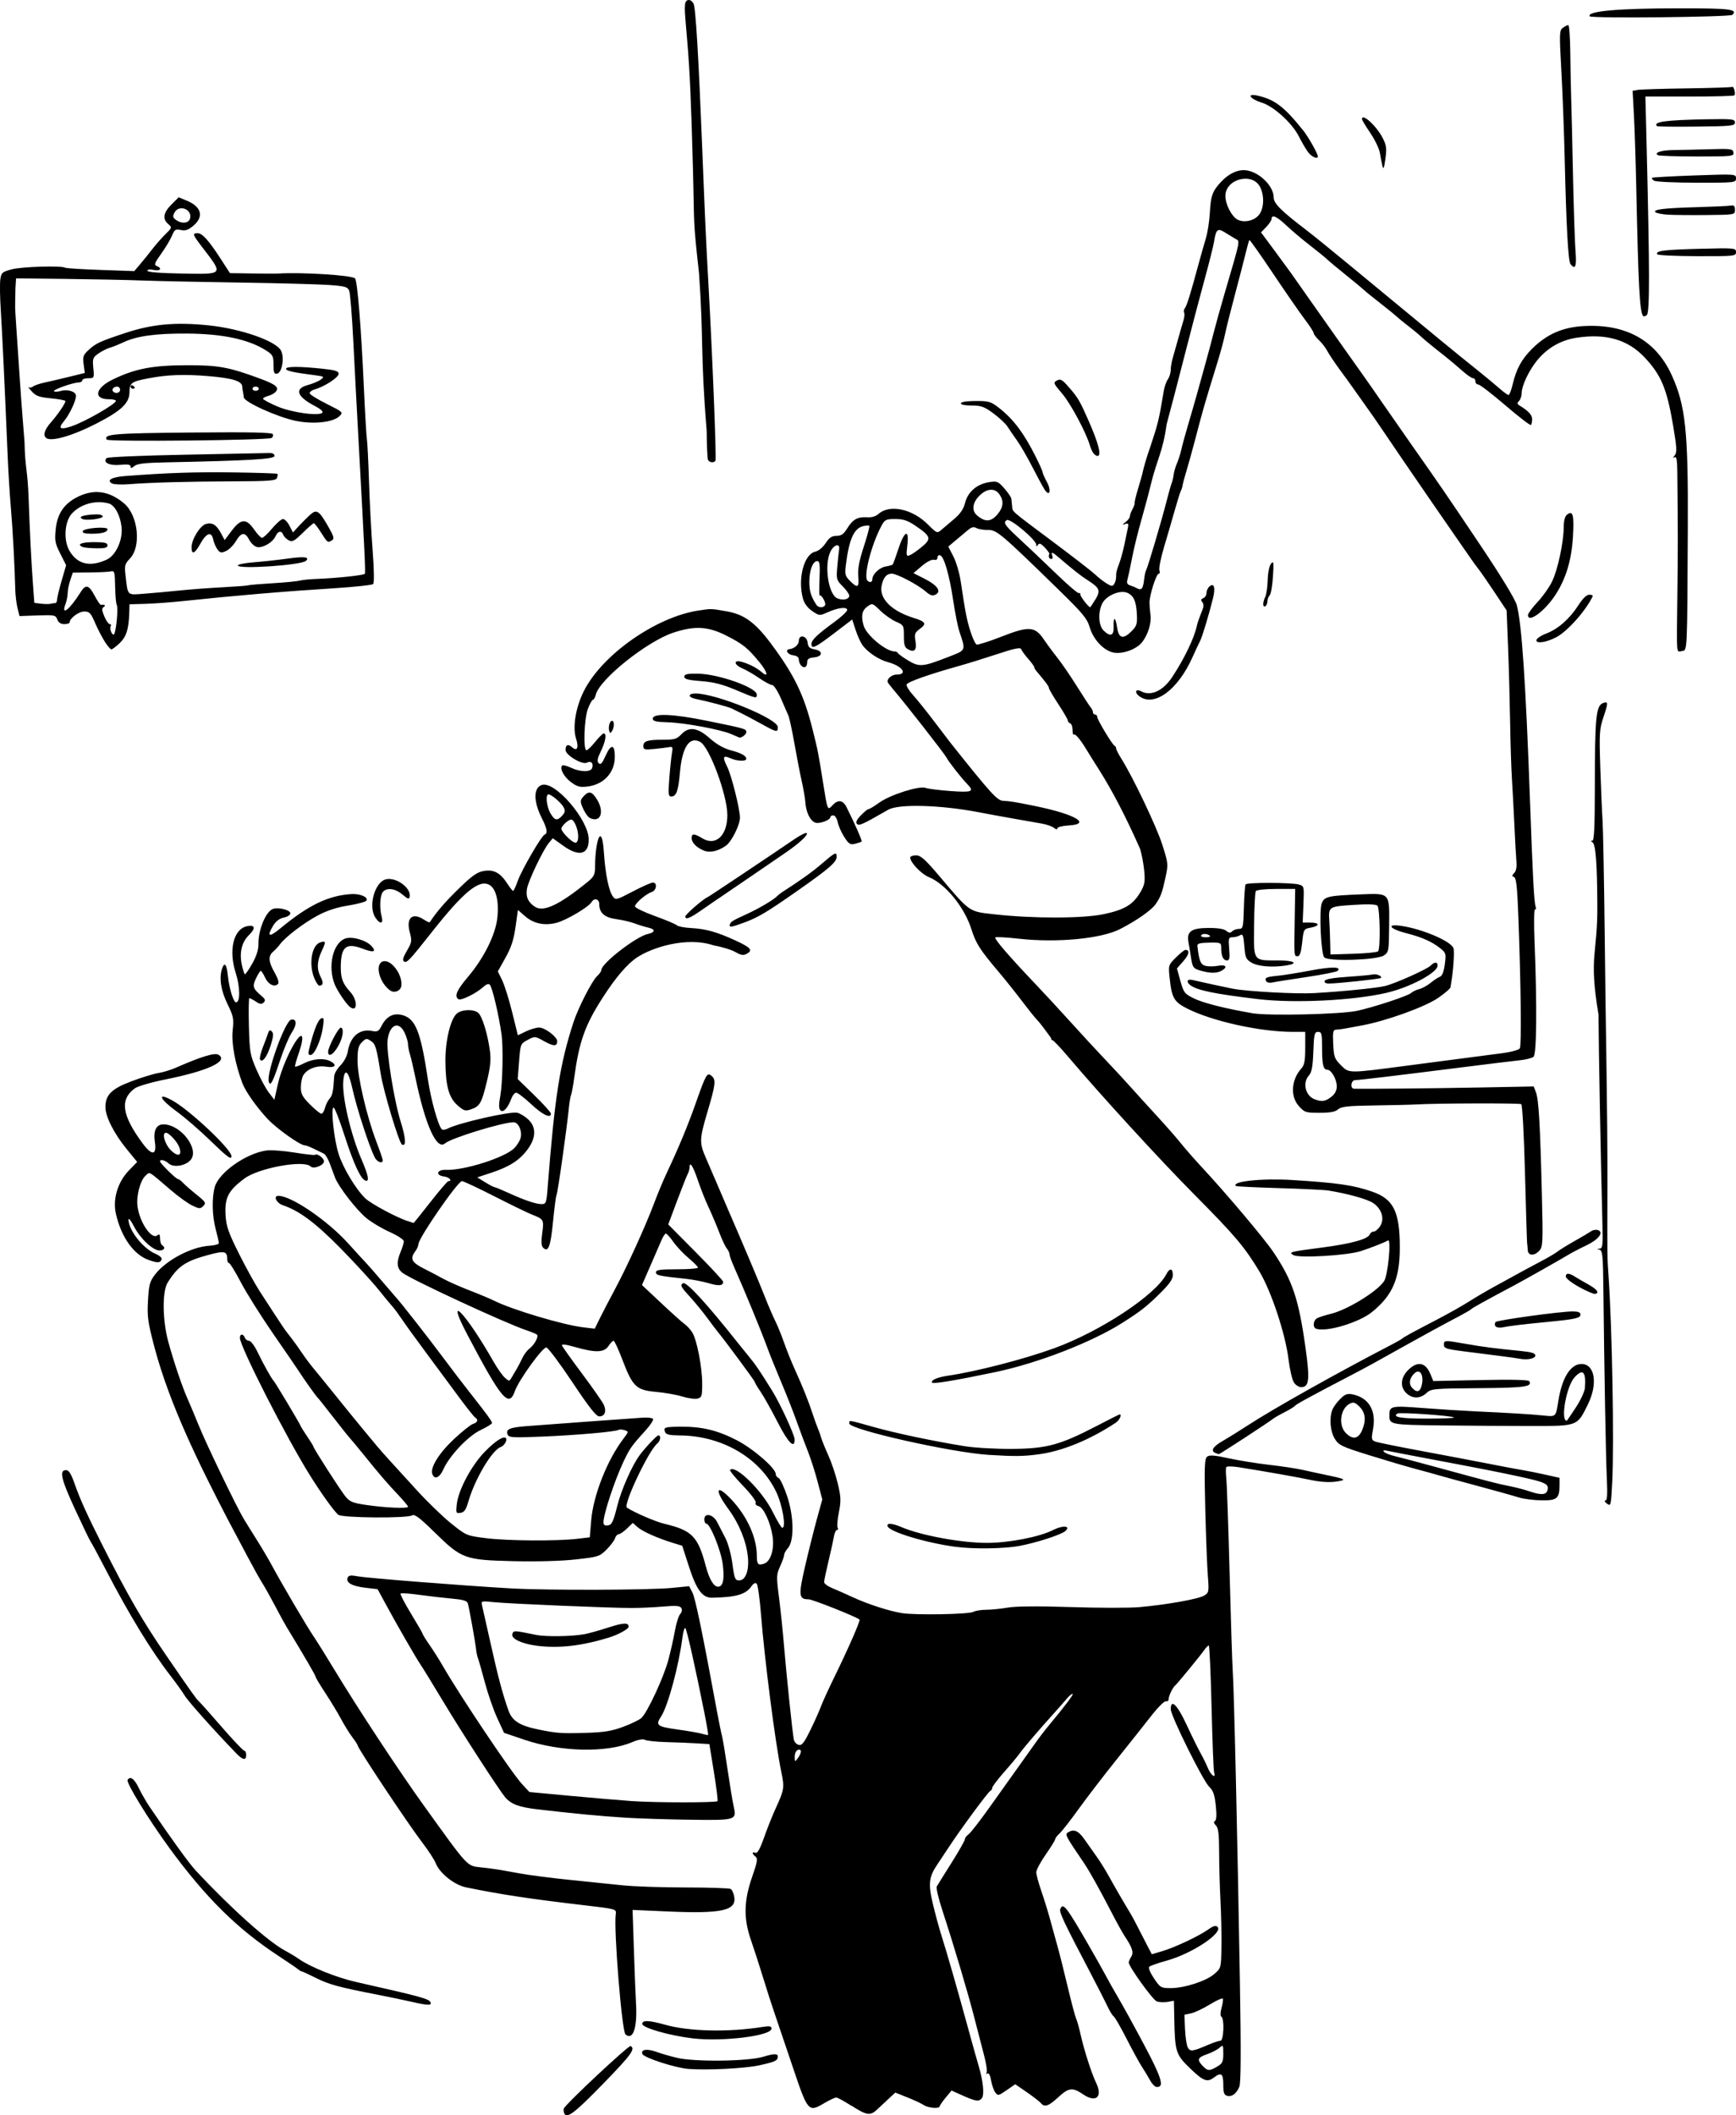 <?xml version="1.0" encoding="UTF-8" standalone="no"?>
<svg
   xmlns:dc="http://purl.org/dc/elements/1.1/"
   xmlns:cc="http://creativecommons.org/ns#"
   xmlns:rdf="http://www.w3.org/1999/02/22-rdf-syntax-ns#"
   xmlns:svg="http://www.w3.org/2000/svg"
   xmlns="http://www.w3.org/2000/svg"
   xmlns:sodipodi="http://sodipodi.sourceforge.net/DTD/sodipodi-0.dtd"
   xmlns:inkscape="http://www.inkscape.org/namespaces/inkscape"
   sodipodi:docname="Retro comic dentist.svg"
   inkscape:version="1.0 (4035a4fb49, 2020-05-01)"
   id="svg4132"
   version="1.1"
   viewBox="0 0 218.587 266.277"
   height="266.277mm"
   width="218.587mm">
  <title
     id="title4150">Retro comic dentist</title>
  <defs
     id="defs4126" />
  <sodipodi:namedview
     inkscape:window-maximized="1"
     inkscape:window-y="-9"
     inkscape:window-x="-9"
     inkscape:window-height="1001"
     inkscape:window-width="1920"
     fit-margin-bottom="0"
     fit-margin-right="0"
     fit-margin-left="0"
     fit-margin-top="0"
     inkscape:snap-global="false"
     showgrid="false"
     inkscape:document-rotation="0"
     inkscape:current-layer="layer1"
     inkscape:document-units="mm"
     inkscape:cy="659.45552"
     inkscape:cx="1569.6871"
     inkscape:zoom="0.49497475"
     inkscape:pageshadow="2"
     inkscape:pageopacity="0.0"
     borderopacity="1.0"
     bordercolor="#666666"
     pagecolor="#ffffff"
     id="base" />
  <g
     transform="translate(-56.863,5.616)"
     id="layer1"
     inkscape:groupmode="layer"
     inkscape:label="Lager 1">
    <path
       sodipodi:nodetypes="scsssscsssssssssssssscsscsscsssssssscsscsssssssssssssssssssssssssssssssssscssscsssssssssssscssssccsssssscssssscssssssssssssscssscssssssscsssssssssssssssssssssssssssssssssssssssssssssssssscsssssssssssssscssssssssscsscsssssssssssssssscssssssssssssssssssssssssssscsssssssssssssssssssscssssscsscssssssssssssssssscsssccssscscssssscsssssssscsscsscssscsscssssssssscssssssssscssscsssssscsssscsssssscssssssccssssssssssscsssssscsssssssssssssssssssssssscssssssscsssssssssssccssssssssscscsssssssssssscsssssssssscssssssssssssssssssssssssssssssssscssssssssssssssssssssssssssssssscsssscssccssssssssssssscsssssscsssssssscssssssssssssssssssssscssssssssssssssssssssssssssssssssssssssssssscsssssssssssssssssssscssssscsssssssscsccsscscsscsssssssssscssccsssssssssssssssssssssssssscsssssssssssssssssssssssssssssssssssscssssssccsscsssscccsccssssssssssssssscssssssssssssssssssssssssssssssssscssssssssssssssssscssssssssssssssssssssssscssssssssssssssssssssssssssssssssssscsssssssssscsssssccssssscsssssccsssssssssscssssscssssssssssssssssssssssscsssssssssssssssssssscsssscssssscssssccsssssscssssssssssssssssscssssssscscssssssssssssssssssscssssssssssccsssssccsssssssscssssscsssssscsssssssssssssssssssssssssssssssscsssssssssssscsssssssssssssssccsssssssscsssssssssssssssssssssssssssssssccsssssssssssssssscssssssssssssssssssssssssssssscssssscssssssscsssssscccssssssssssssssssssssssssccsssssssssssssssssssssssssssssssssssssssssssssssssssssssssssssssssssssssssssssssssscssssccssscscsscsssssssssssssssssssscsssssssssssssssssssscssssssssccssscsssssssssscsssscscccssssssssccsscsssssssssssssssssssssccscssscssccssssscsssssssscsssssccsccssssssssssssssccccssssssssssscsssssccssssssssssssssssssssssssssssssssssssssssssssssssssssssssssssscssssssscsssssssssssssssssssssssscscccssssssssssssssssssssssssssssssssscssssscsssssscccscssssscssssscsssssssssssscccssscsssssccssccccssscscsssssssssccssscsssssssssssssssssssssccccccscsssssssssssscsssssscsssssssssssssssssssssscssssssssssssssssscscsssssssscssssssscsssssssssssssssscssscsssssssscscsssccssscsccssssssssssssssssssssssssssssssscsssssssssssssssssssssscsssssscssssssssssccccccscssssccssssssssssscssssscssssssssssssssssssssssssssssssscsssscssssssssssssssssssssssscss"
       id="path4148"
       d="m 127.904,260.395 c -0.078,-0.202 -0.1,-0.464 -0.05,-0.581 0.255,-0.598 8.189,-8.02 8.42,-7.877 0.611,0.377 0.101,1.078 -3.437,4.723 -3.611,3.72 -4.64,4.499 -4.933,3.735 z m 36.189,-0.914 c -0.901,-0.582 -1.772,-1.058 -1.936,-1.058 -0.164,0 -0.82,0.305 -1.456,0.679 -2.079,1.218 -2.099,1.195 -4.107,-4.78 -0.978,-2.91 -2.007,-5.947 -2.285,-6.747 -0.279,-0.8 -0.89,-2.705 -1.359,-4.233 -0.468,-1.528 -1.161,-3.671 -1.54,-4.763 -0.938,-2.705 -0.893,-4.912 0.161,-7.938 0.655,-1.88 0.724,-2.297 0.419,-2.543 -0.467,-0.376 -0.471,-0.656 -0.007,-0.478 0.25,0.096 0.576,-0.482 1.085,-1.927 0.4,-1.135 1.055,-2.779 1.456,-3.654 1.099,-2.394 1.129,-2.596 0.7,-4.68 -0.76,-3.692 -2.086,-14.006 -2.545,-19.79 -0.156,-1.964 -0.398,-3.685 -0.538,-3.826 -0.164,-0.164 -0.401,-0.047 -0.663,0.327 -0.723,1.033 -1.916,1.378 -4.968,1.439 -1.198,0.024 -1.954,-0.996 -2.896,-3.91 l -0.851,-2.631 -1.191,-0.366 c -1.957,-0.602 -3.798,-1.425 -4.434,-1.983 l -0.597,-0.524 -0.74,0.709 c -0.407,0.39 -0.875,0.709 -1.039,0.709 -0.164,0 -0.372,0.232 -0.462,0.517 -0.09,0.284 -0.572,0.924 -1.07,1.423 -0.867,0.867 -1.035,0.921 -3.889,1.238 -1.82,0.202 -4.891,0.286 -7.877,0.214 -6.094,-0.146 -6.47,-0.285 -9.897,-3.645 -1.848,-1.812 -2.506,-2.309 -2.807,-2.119 -0.617,0.39 -8.806,0.325 -9.303,-0.074 -0.511,-0.41 -2.14,-2.678 -3.577,-4.978 -2.994,-4.793 -8.812,-16.214 -8.812,-17.299 0,-0.525 0.425,-0.535 0.625,-0.015 0.084,0.218 0.326,0.397 0.538,0.397 0.212,0 0.685,0.625 1.05,1.389 0.701,1.467 1.79,3.415 2.032,3.638 0.178,0.164 3.256,5.303 3.401,5.68 0.058,0.15 0.445,0.771 0.86,1.379 0.415,0.608 0.755,1.163 0.755,1.233 0,0.204 3.249,5.271 3.972,6.195 0.579,0.74 0.897,0.877 2.643,1.141 2.363,0.357 5.292,0.484 5.292,0.229 0,-0.1 -0.506,-0.716 -1.124,-1.37 -1.479,-1.563 -2.381,-2.609 -4.299,-4.983 -0.873,-1.081 -1.737,-2.123 -1.92,-2.316 -0.183,-0.193 -1.132,-1.384 -2.109,-2.646 -0.977,-1.262 -1.847,-2.354 -1.934,-2.427 -0.175,-0.147 -1.755,-2.369 -2.371,-3.334 -0.218,-0.342 -1.656,-2.44 -3.195,-4.663 -1.539,-2.223 -3.376,-5.143 -4.082,-6.489 -0.706,-1.346 -1.382,-2.447 -1.502,-2.447 -0.12,0 -0.22,-0.208 -0.222,-0.463 -0.009,-1.036 -0.321,-1.112 -2.349,-0.568 -2.922,0.784 -3.874,1.43 -5.16,3.5 -0.696,1.121 -0.654,4.745 0.088,7.453 0.698,2.547 1.762,5.696 2.414,7.144 0.262,0.582 0.912,2.13 1.444,3.44 0.946,2.329 4.672,10.065 5.609,11.643 0.26,0.437 0.996,1.625 1.637,2.638 0.641,1.014 1.519,2.501 1.952,3.306 1.209,2.249 4.406,7.688 5.215,8.871 0.398,0.582 1.588,2.487 2.644,4.233 2.98,4.926 8.141,12.762 11.275,17.118 5.651,7.855 5.367,7.549 7.182,7.757 1.829,0.21 1.974,0.232 4.83,0.753 1.237,0.225 4.094,0.595 6.35,0.821 2.256,0.226 5.237,0.533 6.625,0.682 1.388,0.149 4.96,0.272 7.938,0.273 2.978,0 5.545,0.086 5.705,0.19 0.16,0.104 0.355,0.53 0.432,0.947 0.33,1.774 -1.518,2.187 -8.427,1.882 l -4.369,-0.193 0.17,5.126 c 0.094,2.819 0.21,5.781 0.259,6.581 0.191,3.115 -0.359,4.768 -1.32,3.97 -0.455,-0.377 -1.496,-13.199 -1.228,-15.125 0.092,-0.665 0.111,-0.66 -4.065,-1.15 -6.867,-0.806 -10.409,-1.344 -14.786,-2.243 -1.482,-0.304 -3.32,-1.77 -3.821,-3.046 -0.171,-0.437 -0.905,-1.568 -1.631,-2.514 -1.809,-2.357 -8.204,-11.966 -8.204,-12.327 0,-0.079 -0.295,-0.53 -0.654,-1.002 -0.36,-0.472 -1.001,-1.506 -1.425,-2.297 -0.424,-0.792 -1.32,-2.273 -1.991,-3.291 -0.671,-1.019 -1.22,-1.939 -1.221,-2.045 -5.3e-4,-0.158 -1.535,-2.79 -3.668,-6.29 -0.222,-0.364 -0.86,-1.533 -1.419,-2.599 -0.559,-1.066 -1.292,-2.375 -1.63,-2.91 -0.338,-0.535 -1.148,-1.985 -1.8,-3.222 -0.653,-1.237 -1.822,-3.44 -2.599,-4.895 -3.631,-7 -7.228,-14.299 -9.149,-21.47 -0.856,-3.251 -0.95,-3.924 -0.835,-5.953 0.113,-1.991 0.226,-2.413 0.875,-3.264 1.387,-1.818 4.59,-3.51 6.896,-3.643 0.636,-0.036 1.155,-0.185 1.154,-0.331 -0.001,-0.146 -0.178,-0.919 -0.392,-1.72 -0.456,-1.698 -0.508,-3.956 -0.123,-5.343 0.5,-1.801 3.903,-4.214 6.471,-4.589 0.583,-0.085 2.184,0.029 3.557,0.253 1.373,0.224 2.55,0.355 2.614,0.29 0.226,-0.226 1.107,0.414 1.107,0.805 0,0.52 -1.309,1.03 -1.683,0.655 -0.853,-0.853 -6.546,0.186 -8.334,1.521 -2.055,1.534 -2.513,2.438 -2.37,4.679 0.086,1.345 0.379,2.178 1.682,4.778 0.868,1.732 2.046,3.867 2.617,4.745 3.323,5.106 3.003,4.633 3.94,5.83 0.342,0.437 0.939,1.27 1.327,1.852 0.388,0.582 1.054,1.475 1.479,1.984 0.425,0.509 1.731,2.117 2.902,3.572 1.171,1.455 2.673,3.301 3.337,4.101 0.665,0.8 1.472,1.773 1.794,2.161 0.322,0.388 1.062,1.223 1.644,1.857 0.582,0.633 2.11,2.309 3.396,3.723 1.286,1.415 3.207,3.272 4.27,4.126 1.92,1.544 1.948,1.556 4.425,1.868 2.688,0.338 8.884,0.381 11.457,0.078 l 1.587,-0.187 0.176,-2.124 c 0.262,-3.161 2.022,-7.619 4.064,-10.296 0.669,-0.877 0.672,-0.899 0.142,-1.068 -0.298,-0.095 -0.639,-0.111 -0.759,-0.037 -0.381,0.236 -5.416,0.677 -9.681,0.848 -3.736,0.15 -4.141,0.123 -4.298,-0.286 -0.248,-0.647 0.276,-0.872 2.405,-1.034 4.606,-0.351 10.945,-0.813 14.637,-1.068 0.622,-0.043 1.198,0.031 1.281,0.165 0.083,0.133 -0.367,0.811 -0.998,1.505 -1.714,1.884 -1.93,2.192 -2.723,3.867 -1.125,2.379 -2.516,6.584 -2.523,7.628 -0.002,0.344 0.16,0.457 0.57,0.397 0.485,-0.072 0.666,-0.456 1.18,-2.503 0.497,-1.982 1.841,-5.023 2.789,-6.313 0.693,-0.943 2.173,-2.514 2.368,-2.514 0.376,0 0.269,0.7 -0.161,1.056 -1.081,0.897 -4.298,7.707 -3.797,8.039 0.928,0.616 3.607,1.771 4.721,2.035 3.471,0.824 4.223,1.587 5.198,5.274 0.452,1.708 1.006,2.646 1.563,2.646 0.634,0 0.831,-0.98 0.579,-2.874 -0.233,-1.748 -1.583,-5.063 -2.062,-5.063 -0.138,0 -0.251,-0.238 -0.251,-0.529 0,-0.894 1.115,-0.661 1.621,0.339 0.237,0.468 0.702,1.37 1.034,2.004 0.337,0.643 0.727,2.076 0.883,3.241 0.251,1.878 0.337,2.088 0.852,2.088 0.812,0 1.274,-1.261 1.093,-2.986 -0.207,-1.975 -1.103,-4.164 -2.457,-6.004 -1.779,-2.417 -1.572,-3.243 0.317,-1.263 2.036,2.135 3.271,4.847 3.271,7.179 0,1.069 0.177,1.242 0.966,0.944 0.783,-0.296 1.25,-1.842 1.022,-3.381 -0.264,-1.781 -1.137,-3.674 -1.771,-3.84 -0.299,-0.078 -0.456,-0.266 -0.356,-0.428 0.098,-0.159 -0.623,-1.118 -1.605,-2.135 -0.981,-1.016 -1.713,-1.917 -1.627,-2.003 0.687,-0.687 4.059,2.641 5.377,5.307 0.542,1.096 1.082,1.993 1.2,1.993 0.506,0 0.027,-2.852 -0.755,-4.498 -2.046,-4.304 -6.827,-7.105 -12.182,-7.134 -1.248,-0.007 -1.701,-0.111 -1.819,-0.418 -0.233,-0.606 -0.074,-0.661 1.963,-0.68 2.659,-0.025 4.648,0.454 7.057,1.7 2.086,1.079 4.911,3.53 4.911,4.261 0,0.2 0.163,0.425 0.361,0.501 0.199,0.076 0.687,1.121 1.085,2.321 0.856,2.581 0.889,5.62 0.071,6.524 -0.252,0.279 -0.459,0.653 -0.459,0.832 0,0.178 -0.227,0.824 -0.505,1.434 -0.475,1.042 -0.483,1.28 -0.146,3.888 0.198,1.528 0.482,4.266 0.632,6.085 0.291,3.53 1.057,10.874 1.231,11.808 0.058,0.31 0.332,0.623 0.61,0.696 0.412,0.108 0.687,-0.241 1.492,-1.887 0.543,-1.11 1.136,-2.435 1.318,-2.945 0.182,-0.509 0.972,-2.236 1.755,-3.836 1.725,-3.527 3.244,-7.002 3.106,-7.109 -0.497,-0.388 -5.943,-2.548 -6.424,-2.548 -1.232,0 -1.282,-0.476 -0.438,-4.133 0.433,-1.874 1.099,-4.539 1.479,-5.922 l 0.692,-2.514 -0.585,-2.224 c -0.322,-1.223 -0.875,-2.949 -1.229,-3.836 -0.354,-0.887 -0.983,-2.565 -1.397,-3.73 -0.414,-1.164 -1.306,-3.426 -1.982,-5.027 -0.676,-1.601 -1.444,-3.506 -1.706,-4.233 -0.713,-1.976 -2.914,-7.318 -4.223,-10.25 -0.308,-0.69 -0.56,-1.395 -0.56,-1.567 0,-0.172 -0.154,-0.501 -0.343,-0.73 -0.189,-0.23 -0.614,-1.132 -0.945,-2.005 -0.331,-0.873 -0.936,-2.302 -1.346,-3.175 -0.41,-0.873 -1.014,-2.395 -1.343,-3.382 -0.585,-1.754 -1.05,-2.489 -1.05,-1.658 0,0.229 -0.111,0.623 -0.247,0.876 -0.136,0.253 -0.74,1.779 -1.343,3.392 l -1.096,2.933 3.459,3.487 c 1.903,1.918 3.459,3.598 3.459,3.733 0,0.5 -0.552,0.554 -1.818,0.178 -0.716,-0.212 -1.998,-0.46 -2.85,-0.551 -3.459,-0.367 -3.798,-0.44 -3.798,-0.823 0,-0.306 0.52,-0.381 2.646,-0.381 1.455,0 2.646,-0.094 2.646,-0.209 0,-0.115 -0.527,-0.649 -1.171,-1.188 -0.644,-0.539 -1.507,-1.454 -1.918,-2.035 -0.411,-0.581 -0.838,-1.058 -0.95,-1.061 -0.111,-0.003 -0.367,0.381 -0.568,0.854 -0.201,0.473 -0.833,1.931 -1.405,3.241 l -1.04,2.381 2.402,2.256 c 1.321,1.241 2.65,2.431 2.952,2.646 0.303,0.215 0.74,0.688 0.973,1.052 0.581,0.911 1.255,4.382 1.255,6.466 0,1.57 -0.054,1.739 -0.595,1.873 -0.327,0.081 -1.191,-0.037 -1.918,-0.261 -0.728,-0.225 -2.216,-0.487 -3.307,-0.583 -2.481,-0.218 -2.938,-0.654 -4.221,-4.032 -0.503,-1.323 -1.006,-2.405 -1.118,-2.405 -0.113,0 -0.4,0.298 -0.638,0.661 -0.544,0.831 -1.635,0.868 -4.167,0.144 -1.24,-0.355 -1.77,-0.417 -1.686,-0.198 0.068,0.175 1.212,1.779 2.544,3.563 1.332,1.784 2.553,3.533 2.714,3.886 0.373,0.818 0.126,1.469 -0.557,1.469 -0.393,0 -1.277,-1.12 -3.393,-4.298 -1.574,-2.364 -3.048,-4.334 -3.276,-4.378 -0.45,-0.087 -3.483,4.107 -3.96,5.477 -0.758,2.175 -1.691,1.073 -5.984,-7.075 -2.94,-5.58 -0.206,-2.76 3.308,3.412 0.461,0.81 1.09,1.701 1.398,1.979 0.551,0.499 0.564,0.499 0.865,-0.018 0.168,-0.288 0.449,-0.762 0.624,-1.053 0.175,-0.291 0.491,-0.901 0.703,-1.354 0.212,-0.454 0.606,-0.991 0.876,-1.194 0.663,-0.498 1.248,-1.573 0.976,-1.794 -0.121,-0.099 -0.696,-0.338 -1.278,-0.532 -2.654,-0.885 -14.54,-6.391 -15.648,-7.249 -0.721,-0.558 -0.786,-1.314 -0.227,-2.652 0.218,-0.522 0.397,-1.116 0.397,-1.32 0,-0.203 -0.808,-0.731 -1.796,-1.173 -0.988,-0.442 -2.31,-1.233 -2.94,-1.759 -1.276,-1.066 -3.504,-3.955 -3.932,-5.099 -0.153,-0.409 -0.454,-1.217 -0.668,-1.795 -0.214,-0.578 -0.553,-1.123 -0.753,-1.212 -0.2,-0.089 -0.76,-0.36 -1.245,-0.603 -0.485,-0.243 -1.012,-0.441 -1.172,-0.441 -0.554,0 -3.507,-2.102 -4.621,-3.288 -1.394,-1.485 -2.802,-3.475 -3.196,-4.517 -0.914,-2.416 -1.4,-5.044 -1.229,-6.644 0.16,-1.493 0.101,-1.797 -0.647,-3.321 -0.818,-1.667 -1.074,-3.249 -0.71,-4.389 0.317,-0.993 0.601,-0.673 0.759,0.852 0.161,1.564 0.702,3.315 1.024,3.315 0.545,0 0.521,-1.955 -0.045,-3.718 -0.926,-2.881 -0.264,-5.543 1.461,-5.873 1.002,-0.192 1.081,0.275 0.193,1.143 -0.904,0.883 -1.218,2.247 -0.87,3.772 0.127,0.557 0.287,1.069 0.355,1.137 0.068,0.068 0.488,-0.522 0.933,-1.311 0.545,-0.966 0.805,-1.781 0.795,-2.495 -0.025,-1.782 0.917,-4.067 1.818,-4.412 0.659,-0.253 2.198,0.131 2.198,0.548 0,0.207 -0.367,0.448 -0.821,0.538 -0.53,0.106 -0.998,0.455 -1.322,0.986 -0.87,1.427 -0.549,1.562 0.886,0.373 3.537,-2.93 6.057,-4.144 8.959,-4.316 1.093,-0.065 2.154,0.4 1.877,0.822 -0.103,0.157 -1.139,0.437 -2.304,0.622 -1.434,0.228 -2.671,0.633 -3.836,1.257 -1.762,0.943 -4.074,2.707 -4.738,3.615 -0.205,0.28 -0.592,0.697 -0.86,0.926 -0.658,0.563 -0.609,1.267 0.187,2.658 0.411,0.719 0.573,1.262 0.422,1.414 -0.45,0.45 -1.223,0.074 -1.625,-0.79 -0.218,-0.47 -0.464,-0.857 -0.546,-0.86 -0.082,-0.003 -0.354,0.424 -0.604,0.948 -0.489,1.025 -0.402,1.286 0.754,2.265 0.412,0.349 0.459,0.519 0.212,0.771 -0.249,0.254 -0.46,0.229 -0.983,-0.114 -0.366,-0.24 -0.734,-0.436 -0.817,-0.436 -0.083,0 -0.11,1.578 -0.061,3.506 0.084,3.269 0.148,3.639 0.948,5.482 0.472,1.087 1.173,2.389 1.557,2.893 l 0.699,0.917 0.442,-1.967 c 0.415,-1.848 1.554,-4.479 2.454,-5.671 0.724,-0.959 0.837,-0.13 0.222,1.631 -0.333,0.953 -0.56,1.777 -0.505,1.832 0.055,0.055 0.563,-0.136 1.13,-0.425 1.127,-0.574 2.516,-0.68 3.317,-0.251 0.907,0.485 0.599,0.866 -0.552,0.682 -1.196,-0.191 -2.446,0.303 -2.897,1.146 -0.15,0.28 -0.272,0.949 -0.272,1.487 0,0.802 0.208,1.186 1.156,2.134 0.636,0.636 1.278,1.156 1.427,1.156 0.149,0 0.352,-0.327 0.452,-0.728 0.1,-0.4 0.361,-0.927 0.58,-1.17 0.36,-0.4 0.464,-0.901 0.581,-2.819 0.021,-0.339 0.378,-0.956 0.794,-1.372 0.436,-0.436 0.823,-1.168 0.914,-1.727 0.31,-1.911 1.496,-2.915 3.07,-2.6 0.661,0.132 0.831,0.042 1.177,-0.629 0.634,-1.226 1.51,-1.68 2.64,-1.368 1.656,0.457 2.304,2.095 3.206,8.113 0.38,2.532 1.269,5.734 1.734,6.243 0.112,0.123 0.445,0.094 0.739,-0.064 1.33,-0.712 7.907,-2.21 8.781,-2 0.364,0.087 0.989,0.47 1.389,0.851 1.009,0.96 0.987,2.273 -0.064,3.723 -0.995,1.374 -2.287,2.212 -4.574,2.968 l -1.794,0.593 1,0.615 c 0.55,0.338 1.086,0.619 1.191,0.623 0.105,0.005 0.866,0.317 1.692,0.695 2.064,0.944 3.496,1.43 4.214,1.43 0.565,0 0.616,-0.137 0.765,-2.051 0.886,-11.406 1.536,-15.57 3.253,-20.836 0.596,-1.828 2.349,-5.247 2.985,-5.823 0.29,-0.262 0.528,-0.607 0.529,-0.766 0.006,-0.827 4.376,-4.206 5.861,-4.532 0.954,-0.21 0.966,-0.595 0.024,-0.802 -0.4,-0.088 -1.162,-0.323 -1.694,-0.522 -0.531,-0.199 -1.578,-0.443 -2.325,-0.542 -1.462,-0.194 -2.133,-0.788 -2.133,-1.888 0,-0.667 -0.639,-0.823 -0.979,-0.24 -0.353,0.606 -3.143,2.255 -4.37,2.583 -1.527,0.408 -2.925,0.117 -4.009,-0.835 l -0.88,-0.773 -0.304,2.148 c -0.227,1.603 -0.547,2.584 -1.265,3.867 l -0.961,1.719 0.546,1.123 c 0.3,0.618 0.867,2.428 1.26,4.022 l 0.715,2.899 1.01,-0.488 c 0.555,-0.268 1.304,-0.488 1.664,-0.488 0.731,0 2.282,1.174 2.282,1.728 0,0.656 -0.46,0.655 -1.64,-0.004 -1.161,-0.649 -1.175,-0.65 -2.08,-0.166 -0.9,0.482 -0.913,0.513 -1.083,2.706 l -0.172,2.219 2.09,2.036 c 1.15,1.12 2.09,2.161 2.09,2.315 0,0.657 -1.034,0.163 -2.478,-1.184 -0.854,-0.796 -1.705,-1.447 -1.892,-1.447 -0.187,0 -0.46,0.327 -0.605,0.728 -0.432,1.188 -1.027,1.833 -1.375,1.49 -0.221,-0.218 -0.225,-0.71 -0.015,-1.872 0.281,-1.551 0.375,-6.067 0.158,-7.621 -0.353,-2.535 -1.166,-5.983 -1.493,-6.333 -0.141,-0.151 -0.466,-0.031 -0.83,0.306 -0.845,0.782 -2.776,1.737 -3.103,1.535 -0.564,-0.349 -0.233,-1.138 1.175,-2.796 2.02,-2.381 3.483,-5.317 3.712,-7.448 0.227,-2.117 -0.164,-3.702 -1.025,-4.163 -1.289,-0.69 -3.24,0.913 -7.178,5.9 -2.872,3.636 -3.191,3.975 -3.541,3.759 -0.234,-0.145 -0.139,-0.505 0.357,-1.351 0.626,-1.067 0.652,-1.242 0.359,-2.338 -0.485,-1.813 0.331,-2.538 1.784,-1.586 0.363,0.238 0.691,0.387 0.729,0.331 0.941,-1.399 1.977,-2.596 3.677,-4.248 1.668,-1.621 2.301,-2.066 3.141,-2.208 1.254,-0.212 2.07,0.229 2.955,1.596 0.326,0.503 0.654,0.916 0.729,0.918 0.075,0.002 0.338,-0.565 0.585,-1.261 0.497,-1.399 2.995,-5.697 3.392,-5.836 0.399,-0.14 0.297,-0.771 -0.318,-1.973 -1.098,-2.145 -1.129,-3.854 -0.077,-4.258 1.625,-0.623 5.939,4.357 5.939,6.856 0,1.914 -1.228,2.209 -3.225,0.775 l -1.304,-0.937 -0.501,0.606 c -0.717,0.867 -2.541,4.679 -2.737,5.721 -0.192,1.016 0.115,1.725 0.997,2.303 1.085,0.711 3.115,-0.255 6.703,-3.19 0.719,-0.588 0.86,-0.884 0.862,-1.804 0.004,-1.998 0.324,-3.879 0.659,-3.879 0.216,0 0.371,0.722 0.47,2.183 0.174,2.588 0.613,4.713 1.115,5.395 0.345,0.47 0.459,0.441 2.508,-0.632 1.181,-0.618 2.32,-1.124 2.533,-1.124 0.584,0 0.463,0.998 -0.144,1.191 -0.715,0.227 -2.116,1.427 -2.112,1.809 0.002,0.169 1.129,0.715 2.506,1.213 1.377,0.498 2.622,1.024 2.766,1.168 0.144,0.144 0.923,0.298 1.73,0.342 1.919,0.104 3.288,0.483 5.629,1.562 1.999,0.921 2.265,1.243 1.405,1.703 -0.392,0.21 -0.72,0.153 -1.389,-0.239 -0.482,-0.282 -1.702,-0.656 -2.712,-0.83 -3.458,-1.177 -7.833,0.292 -9.653,1.492 -1.266,0.838 -2.72,2.542 -4.389,5.142 -2.202,3.431 -2.934,5.507 -3.547,10.054 -0.127,0.946 -0.303,1.898 -0.389,2.117 -0.087,0.218 -0.21,0.933 -0.275,1.587 -0.27,2.737 -1.411,10.793 -1.564,11.041 -0.071,0.114 -0.269,1.635 -0.441,3.38 -0.307,3.121 -0.6,3.88 -1.244,3.23 -0.226,-0.228 -0.258,-0.765 -0.11,-1.846 0.229,-1.673 0.19,-1.742 -1.292,-2.317 -0.509,-0.198 -2.633,-1.23 -4.719,-2.293 -2.086,-1.064 -3.932,-1.927 -4.101,-1.92 -0.534,0.025 -5.454,7.146 -5.474,7.923 -0.006,0.218 -0.185,0.628 -0.399,0.91 -0.69,0.913 -0.465,1.393 1.001,2.134 0.764,0.386 1.904,0.985 2.533,1.331 0.629,0.346 2.117,1.004 3.307,1.462 1.19,0.459 2.58,1.042 3.089,1.295 2.296,1.144 8.696,3.053 11.235,3.351 l 1.431,0.168 0.634,-1.291 c 0.348,-0.71 1.202,-2.35 1.896,-3.644 1.544,-2.877 3.887,-8.024 4.953,-10.876 0.435,-1.164 1.156,-2.891 1.603,-3.836 1.487,-3.149 2.64,-5.925 3.628,-8.731 1.282,-3.644 1.436,-3.913 1.98,-3.461 0.601,0.499 0.54,1.031 -0.524,4.624 -0.996,3.364 -1.009,3.83 -0.158,5.762 0.277,0.629 0.884,2.037 1.348,3.128 0.464,1.091 0.999,2.342 1.188,2.778 2.307,5.32 4.107,9.583 4.94,11.699 0.414,1.05 0.979,2.36 1.256,2.91 0.277,0.551 0.775,1.775 1.105,2.721 0.331,0.946 0.955,2.494 1.386,3.44 0.956,2.093 1.706,3.971 2.22,5.556 0.212,0.655 0.492,1.429 0.621,1.72 0.129,0.291 0.319,0.826 0.422,1.188 0.103,0.363 0.512,1.375 0.91,2.249 0.397,0.874 0.934,2.473 1.192,3.553 0.408,1.704 0.426,2.182 0.14,3.622 -0.181,0.912 -0.252,1.785 -0.156,1.939 0.095,0.154 0.06,0.281 -0.078,0.281 -0.138,0 -0.316,0.387 -0.395,0.86 -0.079,0.473 -0.387,1.872 -0.684,3.109 -0.297,1.237 -0.543,2.404 -0.546,2.593 -0.004,0.189 0.44,0.526 0.986,0.749 0.546,0.222 1.707,0.736 2.58,1.142 1.896,0.881 4.576,1.751 6.218,2.019 1.682,0.275 8.415,0.158 9.001,-0.156 0.269,-0.144 0.993,-0.262 1.609,-0.262 0.616,0 1.844,-0.123 2.729,-0.274 1.047,-0.178 3.827,-0.201 7.959,-0.066 3.493,0.114 7.362,0.118 8.599,0.009 3.431,-0.304 7.468,-1.023 8.17,-1.455 0.604,-0.372 0.623,-0.473 0.463,-2.542 -0.091,-1.185 -0.236,-4.959 -0.321,-8.388 -0.13,-5.234 -0.093,-6.284 0.226,-6.549 0.298,-0.247 0.892,-0.204 2.734,0.197 1.294,0.282 3.603,0.654 5.131,0.826 1.528,0.172 3.433,0.462 4.233,0.644 0.8,0.182 2.17,0.479 3.043,0.659 2.356,0.486 2.516,0.608 1.058,0.808 -0.825,0.113 -1.97,0.042 -3.043,-0.19 -1.613,-0.348 -6.038,-1.131 -9.205,-1.629 -0.77,-0.121 -1.459,-0.125 -1.53,-0.01 -0.071,0.116 -0.07,0.781 0.004,1.478 0.074,0.697 0.259,6.031 0.413,11.851 0.153,5.821 0.328,11.298 0.388,12.171 0.174,2.526 0.607,21.32 0.915,39.688 0.144,8.595 0.12,12.365 -0.083,12.832 -0.379,0.872 -0.934,1.279 -1.53,1.123 -0.385,-0.101 -0.484,-0.389 -0.484,-1.419 0,-1.383 -0.26,-1.579 -1.175,-0.887 -0.851,0.644 -1.338,0.458 -3.004,-1.147 -1.795,-1.73 -1.909,-2.083 -1.992,-6.203 l -0.047,-2.314 -0.794,0.148 c -0.437,0.081 -1.051,0.051 -1.366,-0.067 -0.515,-0.194 -3.529,-4.38 -3.529,-4.902 0,-0.118 0.143,-0.444 0.318,-0.724 0.335,-0.536 0.128,-1.163 -0.879,-2.665 -0.246,-0.367 -1,-1.737 -1.675,-3.043 -1.466,-2.839 -2.737,-5.109 -3.43,-6.127 -2.286,-3.36 -2.387,-3.553 -1.996,-3.8 0.751,-0.475 1.318,-0.239 2.091,0.872 0.43,0.618 1.125,1.601 1.543,2.183 0.418,0.582 1.121,1.713 1.562,2.514 0.69,1.252 1.94,3.406 2.765,4.763 0.133,0.218 0.512,0.933 0.844,1.587 0.331,0.655 0.864,1.69 1.183,2.301 l 0.581,1.111 1.324,-0.393 c 1.607,-0.477 4.628,-1.903 5.8,-2.738 0.628,-0.447 0.936,-0.532 1.151,-0.317 0.745,0.745 -3.219,3.376 -6.404,4.252 -1.082,0.297 -2.072,0.645 -2.199,0.772 -0.131,0.131 0.127,0.76 0.598,1.458 0.794,1.176 0.882,1.228 2.105,1.228 1.734,0 4.454,-0.88 5.493,-1.777 0.848,-0.732 0.854,-0.753 0.898,-3.383 0.024,-1.455 -0.03,-4.075 -0.121,-5.821 -0.091,-1.746 -0.167,-4.506 -0.17,-6.133 -0.004,-2.278 -0.096,-3.049 -0.404,-3.357 -0.268,-0.268 -0.306,-0.457 -0.114,-0.575 0.188,-0.116 0.222,-0.771 0.098,-1.935 -0.145,-1.362 -0.329,-1.891 -0.816,-2.346 -0.777,-0.724 -4.854,-8.941 -4.854,-9.782 0,-1.374 0.823,-0.563 1.999,1.968 0.659,1.419 1.435,2.996 1.725,3.506 0.29,0.509 0.714,1.373 0.944,1.918 0.415,0.988 1.047,1.411 0.789,0.529 -0.074,-0.255 -0.218,-3.946 -0.32,-8.202 -0.101,-4.256 -0.26,-7.739 -0.353,-7.739 -0.093,0 -0.344,0.254 -0.558,0.564 -0.452,0.655 -3.416,4.267 -3.662,4.463 -0.311,0.247 -0.828,1.314 -0.828,1.708 0,0.216 -0.149,0.341 -0.331,0.279 -0.182,-0.062 -1.001,0.745 -1.82,1.794 -0.819,1.049 -2.817,3.565 -4.439,5.59 -1.622,2.026 -3.774,4.83 -4.781,6.231 -1.008,1.402 -2.076,2.769 -2.374,3.039 -0.298,0.27 -0.542,0.592 -0.542,0.715 0,0.124 -0.536,0.991 -1.191,1.928 -0.655,0.937 -1.191,1.941 -1.191,2.232 0,0.291 0.281,1.339 0.624,2.33 0.343,0.991 0.834,2.576 1.091,3.522 0.256,0.946 0.684,2.494 0.95,3.44 0.266,0.946 0.85,3.268 1.298,5.159 0.448,1.892 0.922,3.678 1.053,3.969 0.131,0.291 0.383,1.184 0.559,1.984 0.428,1.939 1.389,4.93 1.969,6.128 0.848,1.751 -0.032,2.523 -1.634,1.435 -1.354,-0.92 -1.816,-0.866 -3.162,0.375 -1.212,1.117 -1.706,1.279 -2.176,0.712 -0.158,-0.19 -0.948,-0.801 -1.755,-1.357 l -1.468,-1.011 -1.084,0.751 c -1.027,0.712 -1.103,0.726 -1.433,0.274 -0.192,-0.262 -0.428,-0.943 -0.524,-1.512 -0.107,-0.634 -0.284,-0.968 -0.457,-0.861 -0.161,0.099 -0.205,0.05 -0.103,-0.115 0.098,-0.159 -0.052,-1.16 -0.333,-2.224 -0.282,-1.064 -0.831,-3.185 -1.222,-4.712 -0.781,-3.058 -2.612,-9.205 -4.005,-13.445 -0.493,-1.501 -0.818,-2.871 -0.722,-3.043 0.096,-0.172 0.932,-1.513 1.857,-2.98 0.925,-1.467 1.682,-2.8 1.682,-2.962 0,-0.162 0.214,-0.45 0.476,-0.64 0.262,-0.19 1.446,-1.715 2.633,-3.388 1.186,-1.673 2.788,-3.919 3.559,-4.989 0.771,-1.071 1.759,-2.457 2.196,-3.082 0.437,-0.625 1.176,-1.594 1.643,-2.155 2.114,-2.536 3.263,-4.062 3.061,-4.062 -0.121,0 -0.444,0.268 -0.716,0.595 -0.273,0.327 -0.984,1.135 -1.58,1.794 -1.873,2.071 -3.961,4.513 -4.367,5.108 -0.215,0.315 -1.082,1.357 -1.927,2.315 -0.845,0.958 -1.536,1.871 -1.536,2.028 0,0.157 -0.104,0.326 -0.231,0.374 -0.259,0.099 -3.773,4.861 -5.238,7.1 -0.524,0.8 -1.156,1.753 -1.405,2.117 -1.095,1.601 -1.2,2.446 -0.61,4.946 0.302,1.281 0.814,3.163 1.138,4.182 0.675,2.122 1.976,6.655 3.342,11.642 0.518,1.892 1.102,3.975 1.298,4.63 0.579,1.939 0.746,3.664 0.397,4.085 -0.371,0.447 -0.776,0.384 -2.507,-0.392 l -1.303,-0.584 -0.74,0.893 c -0.407,0.491 -0.744,0.982 -0.748,1.091 -0.012,0.331 -1.442,0.222 -1.999,-0.152 -0.287,-0.193 -1.213,-0.626 -2.057,-0.962 l -1.535,-0.612 -0.828,0.764 c -0.456,0.42 -1.11,1.032 -1.453,1.359 -0.864,0.822 -1.33,0.755 -3.215,-0.463 z m 46.031,-4.952 c 0.665,-0.393 0.768,-0.613 0.768,-1.629 0,-1.118 -0.023,-1.154 -0.481,-0.74 -0.264,0.239 -0.942,0.595 -1.506,0.79 -1.244,0.431 -1.36,0.689 -0.652,1.449 0.654,0.702 0.875,0.718 1.871,0.129 z m -1.116,-2.749 c 0.637,-0.275 1.322,-0.501 1.521,-0.501 0.421,0 0.531,-2.775 0.121,-3.029 -0.146,-0.09 -0.139,-0.524 0.017,-1.09 0.143,-0.517 0.222,-1.045 0.177,-1.174 -0.046,-0.129 -0.781,0.194 -1.634,0.717 -0.853,0.523 -1.925,1.03 -2.381,1.126 l -0.83,0.175 0.075,1.803 c 0.041,0.991 0.197,2.032 0.347,2.311 0.3,0.56 0.603,0.52 2.589,-0.339 z m -51.297,-36.923 c 0,-0.192 -0.172,-0.272 -0.397,-0.186 -0.218,0.084 -0.393,0.467 -0.388,0.852 0.008,0.672 0.024,0.679 0.397,0.186 0.214,-0.282 0.388,-0.666 0.388,-0.852 z m -46.66,-69.146 c 1.137,-1.455 2.158,-2.646 2.271,-2.646 0.563,0 0.105,-0.505 -0.524,-0.578 -1.131,-0.13 -0.952,-0.887 0.198,-0.839 2.293,0.096 7.419,-1.529 8.623,-2.733 0.348,-0.348 0.708,-0.934 0.8,-1.304 0.216,-0.861 -0.28,-1.956 -0.885,-1.954 -1.415,0.006 -7.879,1.993 -8.627,2.653 -1.054,0.929 -2.504,-2.294 -3.753,-8.343 -0.24,-1.164 -0.546,-2.462 -0.679,-2.884 -0.133,-0.422 -0.242,-0.999 -0.242,-1.283 0,-0.284 -0.192,-0.921 -0.427,-1.416 -0.726,-1.53 -1.878,-1.049 -2.138,0.892 -0.188,1.404 0.814,7.66 1.654,10.327 0.646,2.049 0.705,3.193 0.148,2.849 -0.378,-0.233 -2.32,-6.698 -2.669,-8.882 -0.538,-3.371 -0.656,-3.764 -1.248,-4.156 -0.515,-0.342 -0.629,-0.325 -1.122,0.168 -0.447,0.447 -0.549,0.88 -0.549,2.339 0,2.045 1.152,6.98 2.381,10.198 0.437,1.144 0.794,2.189 0.794,2.322 0,0.479 -0.711,0.229 -1.006,-0.353 -0.715,-1.408 -2.302,-6.303 -2.835,-8.744 -0.487,-2.228 -0.999,-2.597 -1.132,-0.817 -0.15,1.994 0.95,6.684 2.299,9.811 0.877,2.031 1.026,2.838 0.491,2.662 -0.596,-0.196 -1.49,-2.125 -2.636,-5.69 -0.62,-1.928 -1.236,-3.506 -1.368,-3.506 -0.378,0 0.033,3.91 0.608,5.774 0.549,1.78 2.186,4.513 3.394,5.666 0.713,0.68 4.04,2.457 5.361,2.863 0.364,0.112 0.682,0.213 0.706,0.226 0.025,0.013 0.975,-1.168 2.111,-2.623 z m 18.614,-46.025 c 0,-0.92 -0.501,-2.129 -0.882,-2.129 -0.365,0 -1.235,0.811 -1.235,1.151 0,0.403 1.364,1.759 1.769,1.759 0.208,0 0.347,-0.313 0.347,-0.781 z m -2.004,-2.636 c 0.359,-0.396 0.397,-0.623 0.175,-1.038 -0.309,-0.578 -1.543,-1.63 -1.911,-1.63 -0.398,0 -0.248,1.511 0.234,2.358 0.538,0.945 0.866,1.012 1.501,0.31 z m 74.025,159.227 c -0.248,-0.453 -0.715,-1.227 -1.038,-1.72 -0.323,-0.493 -1.195,-2.085 -1.937,-3.538 -0.742,-1.453 -1.47,-2.716 -1.617,-2.807 -0.147,-0.091 -0.498,-0.658 -0.78,-1.261 -0.282,-0.602 -1.294,-2.584 -2.249,-4.403 -3.225,-6.138 -3.848,-7.456 -3.704,-7.829 0.344,-0.896 0.74,-0.394 3.628,4.612 0.784,1.359 1.724,3.029 2.087,3.711 0.364,0.682 0.975,1.773 1.359,2.424 0.384,0.651 1.089,1.898 1.568,2.772 4.109,7.49 4.653,8.864 3.514,8.864 -0.209,0 -0.584,-0.371 -0.832,-0.824 z m -58.13,-1.453 c -1.661,-0.124 -5.626,-1.412 -5.808,-1.886 -0.221,-0.576 0.587,-0.693 1.783,-0.258 0.613,0.223 1.769,0.558 2.57,0.745 2.304,0.538 8.988,0.449 10.911,-0.145 1.267,-0.391 1.789,-0.402 1.789,-0.036 0,0.533 -0.302,0.678 -2.334,1.125 -1.794,0.395 -6.5,0.635 -8.911,0.455 z m 0.529,-3.848 c -2.917,-0.344 -6.35,-1.328 -6.35,-1.822 0,-0.497 0.856,-0.463 2.91,0.116 2.985,0.841 7.963,0.95 12.237,0.268 0.898,-0.143 1.124,-0.101 1.124,0.213 0,0.908 -6.159,1.669 -9.922,1.226 z m -35.454,-4.615 c -0.873,-0.202 -2.778,-0.599 -4.233,-0.882 -4.906,-0.954 -6.08,-1.273 -7.743,-2.103 -0.912,-0.455 -1.721,-0.827 -1.797,-0.827 -0.077,0 -0.283,-0.121 -0.459,-0.27 -0.176,-0.148 -1.332,-0.935 -2.569,-1.749 -5.116,-3.364 -9.107,-7.319 -13.626,-13.5 -2.626,-3.592 -5.486,-8.246 -5.276,-8.585 0.331,-0.535 0.838,-0.17 1.414,1.018 0.335,0.691 0.931,1.733 1.325,2.315 2.668,3.944 5.025,7.202 5.844,8.079 4.452,4.767 9.112,8.939 11.269,10.089 0.569,0.303 1.356,0.779 1.75,1.057 1.398,0.988 4.715,2.32 7.141,2.869 8.541,1.93 9.257,2.129 9.419,2.617 0.122,0.366 -0.447,0.337 -2.46,-0.129 z m 26.988,-23.165 c -3.12,-0.193 -6.401,-0.504 -11.113,-1.054 -2.299,-0.268 -3.321,-0.656 -4.05,-1.534 -0.798,-0.962 -5.451,-8.149 -7.73,-11.939 -1.352,-2.249 -2.664,-4.386 -2.915,-4.75 -0.539,-0.78 -2.909,-4.893 -4.372,-7.588 l -1.031,-1.899 -1.509,-0.175 c -1.69,-0.196 -2.501,-0.643 -2.269,-1.249 0.125,-0.325 0.381,-0.363 1.3,-0.192 1.207,0.224 13.239,1.172 19.23,1.516 4.524,0.259 17.508,0.22 20.319,-0.06 l 2.157,-0.215 0.418,0.808 c 0.362,0.7 1.267,5.076 3.075,14.877 0.255,1.382 0.546,2.811 0.646,3.175 0.1,0.364 0.413,2.248 0.697,4.187 0.283,1.939 0.626,4.019 0.761,4.621 0.402,1.789 0.356,1.804 -5.386,1.732 -2.779,-0.035 -6.481,-0.152 -8.228,-0.259 z m 11.587,-2.079 c 0.066,-0.073 -0.137,-1.718 -0.451,-3.657 l -0.572,-3.524 -1.577,-0.097 c -0.868,-0.053 -2.59,-0.124 -3.826,-0.156 -1.237,-0.032 -2.449,-0.158 -2.693,-0.28 -0.284,-0.142 -0.869,-0.039 -1.629,0.287 -3.186,1.366 -9.004,1.238 -13.539,-0.296 l -2.588,-0.876 -0.856,-1.852 c -0.471,-1.019 -1.174,-3.043 -1.562,-4.498 -0.388,-1.455 -0.779,-2.824 -0.868,-3.043 -0.089,-0.218 -0.192,-0.695 -0.229,-1.058 -0.09,-0.901 -0.884,-5.321 -1.051,-5.854 -0.101,-0.322 -0.615,-0.472 -2.046,-0.598 -1.051,-0.093 -2.894,-0.306 -4.095,-0.473 -1.201,-0.168 -2.248,-0.241 -2.326,-0.163 -0.078,0.078 0.518,1.225 1.324,2.548 0.806,1.324 1.466,2.471 1.466,2.549 0,0.079 0.392,0.707 0.871,1.397 0.479,0.69 1.213,1.849 1.632,2.577 2.185,3.801 8.677,13.483 10,14.914 l 0.928,1.003 5.124,0.478 c 2.818,0.263 6.315,0.561 7.77,0.663 2.965,0.207 10.607,0.212 10.793,0.008 z m -1.657,-11.148 c -1.135,-5.687 -2.198,-10.423 -2.386,-10.631 -0.107,-0.118 -0.275,0.417 -0.374,1.191 -0.452,3.548 -1.819,8.607 -2.68,9.922 -0.734,1.121 -0.532,1.283 2.059,1.643 1.346,0.187 2.745,0.432 3.109,0.544 0.364,0.112 0.697,0.175 0.741,0.139 0.044,-0.036 -0.167,-1.299 -0.468,-2.808 z m -10.229,1.792 c 1,-0.371 2.033,-0.869 2.297,-1.107 0.748,-0.677 2.802,-5.084 3.389,-7.27 0.292,-1.088 0.668,-2.752 0.835,-3.697 0.167,-0.946 0.467,-1.901 0.666,-2.123 0.221,-0.246 0.275,-0.543 0.138,-0.764 -0.174,-0.282 -0.68,-0.321 -2.302,-0.18 -1.143,0.1 -2.912,0.181 -3.931,0.18 -2.775,-0.002 -15.364,-0.531 -17.303,-0.727 -1.687,-0.171 -1.692,-0.169 -1.536,0.465 0.086,0.35 0.572,2.507 1.081,4.794 0.926,4.165 1.475,6.226 2.226,8.359 0.463,1.314 1.416,1.923 3.757,2.401 2.348,0.479 2.891,0.518 5.953,0.429 2.322,-0.068 3.278,-0.221 4.728,-0.759 z m -10.814,-10.203 c -1.97,-0.244 -3.355,-0.911 -3.127,-1.506 0.168,-0.438 0.183,-0.438 2.979,0.134 1.226,0.251 4.505,0.203 6.101,-0.088 0.509,-0.093 1.85,-0.468 2.98,-0.833 1.944,-0.629 2.576,-0.653 2.576,-0.099 0,0.281 -1.326,1.004 -2.498,1.363 -3.409,1.044 -6.262,1.37 -9.011,1.029 z m -37.91,13.525 c -2.714,-2.804 -6.04,-6.529 -6.479,-7.256 -0.287,-0.476 -1.077,-1.58 -1.755,-2.453 -2.437,-3.139 -5.223,-7.699 -8.164,-13.361 -0.945,-1.819 -1.81,-3.426 -1.924,-3.572 -0.113,-0.146 -0.998,-1.977 -1.965,-4.07 -1.765,-3.819 -2.018,-4.925 -1.125,-4.925 0.348,0 0.64,0.472 1.09,1.76 0.66,1.888 1.606,3.974 3.524,7.765 3.2,6.326 4.986,9.412 7.965,13.758 3.179,4.638 3.82,5.54 4.142,5.821 0.167,0.146 1.466,1.604 2.888,3.241 1.421,1.637 2.693,2.977 2.826,2.977 0.133,0 0.242,0.238 0.242,0.529 0,0.732 -0.419,0.662 -1.266,-0.213 z m 90.563,-25.986 c -3.725,-0.498 -8.302,-1.883 -8.536,-2.582 -0.148,-0.443 0.557,-0.404 1.731,0.098 2.452,1.047 7.457,1.978 10.717,1.992 2.766,0.012 6.672,-0.742 8.395,-1.621 1.205,-0.615 2.256,-0.539 1.564,0.113 -0.487,0.458 -3.603,1.475 -5.773,1.883 -1.955,0.368 -5.803,0.424 -8.099,0.117 z m -62.779,-5.37 c 0.202,-1.794 1.853,-4.882 3.525,-6.595 1.33,-1.362 2.354,-2.023 2.659,-1.718 0.223,0.223 -0.207,0.968 -0.646,1.12 -1.096,0.38 -3.263,4.028 -4.086,6.879 -0.297,1.03 -0.515,1.343 -0.984,1.412 -0.566,0.084 -0.594,0.019 -0.468,-1.099 z m 144.815,-0.068 c -0.282,-0.207 -0.371,-0.377 -0.196,-0.377 0.235,0 0.283,-0.735 0.184,-2.844 -0.125,-2.67 -0.318,-13.319 -0.433,-23.933 -0.044,-4.035 -0.109,-4.701 -0.472,-4.798 -0.381,-0.102 -0.38,-0.116 0.006,-0.144 0.374,-0.027 0.417,-0.439 0.342,-3.272 -0.205,-7.792 -0.472,-22.124 -0.488,-26.18 -1.251,-7.478 -0.119,-7.46 -0.149,-13.661 -0.026,-5.472 -0.204,-7.779 -0.619,-8.043 -0.23,-0.146 -0.23,-0.196 -0.002,-0.199 0.222,-0.003 0.305,-1.822 0.307,-6.685 0.003,-8.855 0.142,-10.293 1.034,-10.635 0.657,-0.252 0.665,-0.048 0.065,1.732 -0.522,1.549 -0.553,2.037 -0.408,6.447 0.086,2.624 0.213,5.605 0.283,6.623 0.07,1.019 0.194,7.686 0.275,14.817 0.093,10.388 0.362,21.291 0.338,31.353 -0.026,8.94 -0.029,8.69 0.137,11.113 0.458,6.66 0.715,21.016 0.465,25.975 -0.151,2.999 -0.171,3.078 -0.669,2.712 z m -11.128,-0.784 c -0.582,-0.187 -2.904,-0.836 -5.159,-1.442 -2.256,-0.605 -4.458,-1.208 -4.895,-1.339 -0.437,-0.131 -1.746,-0.491 -2.91,-0.801 -1.164,-0.309 -3.806,-1.09 -5.87,-1.734 -3.433,-1.071 -3.8,-1.247 -4.299,-2.055 -0.575,-0.931 -0.717,-2.587 -0.313,-3.648 0.128,-0.337 0.571,-0.95 0.984,-1.362 0.603,-0.602 0.905,-0.718 1.539,-0.591 2.056,0.411 3.027,2.026 2.609,4.339 -0.237,1.31 -0.216,1.426 0.299,1.617 0.305,0.113 2.936,0.647 5.846,1.186 2.91,0.539 6.72,1.262 8.467,1.606 1.746,0.344 3.651,0.702 4.233,0.795 0.582,0.093 1.862,0.349 2.844,0.569 l 1.786,0.4 v 0.922 c 0,1.686 -0.321,1.95 -2.324,1.912 -0.977,-0.018 -2.253,-0.187 -2.835,-0.374 z m 3.646,-0.906 c 0.205,-0.783 -0.242,-0.999 -3.535,-1.71 -2.917,-0.629 -4.28,-0.896 -12.282,-2.407 -2.037,-0.385 -4.002,-0.764 -4.366,-0.844 -0.463,-0.101 -0.582,-0.06 -0.397,0.139 0.146,0.156 0.741,0.395 1.323,0.531 0.582,0.136 2.904,0.751 5.159,1.366 7.087,1.932 7.77,2.11 9.26,2.403 0.8,0.157 1.931,0.451 2.514,0.651 1.506,0.519 2.163,0.483 2.323,-0.129 z m -23.297,-7.656 c 0.494,-1.256 0.349,-2.179 -0.459,-2.939 -0.508,-0.477 -0.704,-0.522 -1.176,-0.269 -1.141,0.61 -1.418,2.645 -0.495,3.628 0.893,0.95 1.652,0.801 2.131,-0.42 z m -117.112,5.637 c -0.306,-0.798 0.807,-2.612 2.689,-4.382 1.03,-0.969 2.12,-1.84 2.423,-1.936 0.594,-0.189 0.714,-0.536 0.278,-0.805 -0.15,-0.092 -1.121,-1.32 -2.158,-2.728 -1.037,-1.408 -2.86,-3.869 -4.049,-5.47 -1.19,-1.601 -2.54,-3.467 -3,-4.147 -0.46,-0.68 -0.986,-1.395 -1.169,-1.587 -0.182,-0.193 -1.003,-1.184 -1.823,-2.203 -0.82,-1.019 -2.963,-3.349 -4.762,-5.178 -3.137,-3.189 -5.184,-4.719 -7.236,-5.406 -0.828,-0.277 -1.268,-1.191 -0.574,-1.191 1.622,0 6.172,3.1 8.773,5.978 1.019,1.127 2.036,2.237 2.261,2.467 0.225,0.23 1.118,1.251 1.984,2.268 0.866,1.017 1.694,1.978 1.84,2.136 0.598,0.647 3.944,4.921 5.786,7.392 1.085,1.455 2.584,3.42 3.33,4.366 2.218,2.811 2.922,3.772 2.922,3.989 0,0.113 -0.64,0.508 -1.422,0.878 -1.578,0.747 -3.934,3.228 -4.71,4.961 -0.474,1.058 -1.101,1.329 -1.381,0.598 z m 70.088,-2.422 c -4.719,-0.292 -17.595,-3.19 -17.595,-3.96 0,-0.438 -0.184,-0.465 3.045,0.442 2.843,0.798 7.477,1.775 11.507,2.426 1.237,0.2 3.916,0.351 5.953,0.336 4.358,-0.032 6.031,-0.486 10.666,-2.896 1.527,-0.794 2.817,-1.443 2.868,-1.443 0.337,0 -0.012,0.735 -0.503,1.059 -3.253,2.146 -6.679,3.551 -9.652,3.958 -1.925,0.264 -3.048,0.277 -6.289,0.077 z m 28.509,-0.242 c -0.647,-0.261 -0.313,-0.809 0.926,-1.519 0.691,-0.396 2.15,-1.302 3.241,-2.012 3.178,-2.069 11.142,-6.537 17.992,-10.094 0.655,-0.34 1.25,-0.678 1.323,-0.751 0.189,-0.189 1.344,-0.822 4.325,-2.368 1.433,-0.744 3.242,-1.759 4.02,-2.257 0.778,-0.498 2.219,-1.347 3.202,-1.887 3.839,-2.11 4.514,-2.476 6.048,-3.285 0.873,-0.46 1.766,-0.987 1.984,-1.171 0.218,-0.184 1.171,-0.773 2.117,-1.308 0.946,-0.536 1.912,-1.107 2.147,-1.27 0.235,-0.163 0.627,-0.219 0.871,-0.125 0.742,0.285 0.017,1.206 -1.519,1.93 -0.752,0.354 -1.724,0.86 -2.16,1.123 -1.094,0.661 -5.564,3.186 -6.867,3.88 -3.719,1.979 -5.32,2.865 -5.436,3.006 -0.073,0.089 -0.728,0.474 -1.455,0.857 -2.073,1.09 -4.585,2.456 -6.747,3.67 -4.018,2.255 -4.939,2.759 -7.011,3.839 -4.877,2.54 -6.887,3.637 -7.011,3.826 -0.073,0.111 -0.655,0.467 -1.294,0.791 -0.639,0.324 -1.294,0.7 -1.455,0.835 -0.463,0.389 -6.723,4.47 -6.82,4.446 -0.048,-0.011 -0.236,-0.081 -0.418,-0.154 z m -55.116,-3.86 c -0.76,-1.492 -1.722,-3.21 -2.137,-3.818 -0.416,-0.608 -0.756,-1.182 -0.756,-1.275 0,-0.136 -3.851,-5.344 -4.696,-6.35 -0.122,-0.146 -0.707,-0.919 -1.299,-1.72 -0.592,-0.8 -1.57,-1.991 -2.171,-2.646 -1.134,-1.234 -1.25,-1.46 -0.868,-1.696 0.41,-0.254 2.954,2.509 6.918,7.512 0.509,0.643 1.227,1.532 1.595,1.976 0.633,0.763 1.14,1.517 2.681,3.982 1.041,1.666 2.868,5.623 2.868,6.212 0,1.228 -0.831,0.379 -2.133,-2.178 z m 83.638,0.392 c -6.48,-0.074 -6.619,-0.101 -6.619,-1.252 0,-1.202 0.199,-1.247 4.12,-0.945 2.022,0.156 4.987,0.345 6.587,0.42 4.684,0.219 7.043,0.363 8.644,0.526 1.659,0.169 1.598,0.227 1.929,-1.853 0.464,-2.918 1.542,-4.63 2.915,-4.63 1.683,0 2.079,2.498 0.806,5.083 -1.361,2.764 -1.254,2.723 -7.106,2.723 -2.789,0 -7.864,-0.032 -11.277,-0.071 z m 16.85,-2.244 c 0.598,-0.91 1.115,-2.011 1.149,-2.447 0.159,-2.08 -0.233,-2.504 -1.283,-1.386 -1.04,1.107 -1.831,5.487 -0.991,5.487 0.021,0 0.527,-0.744 1.126,-1.654 z m -15.334,1.242 c -0.217,-0.217 -6.813,-0.682 -7.107,-0.5 -0.722,0.446 0.415,0.648 3.654,0.648 1.98,0 3.534,-0.066 3.453,-0.147 z m -5.976,-3.038 c -0.837,-0.78 -0.758,-1.968 0.194,-2.92 1.171,-1.171 2.188,-1.002 2.802,0.465 l 0.38,0.91 5.958,-0.126 c 3.834,-0.081 6.017,-0.032 6.122,0.139 0.432,0.699 -0.581,0.84 -6.375,0.884 -5.715,0.043 -5.991,0.069 -6.573,0.616 -0.764,0.718 -1.758,0.73 -2.508,0.032 z m 1.952,-1.183 c 0.215,-1.146 -0.263,-1.908 -0.876,-1.399 -0.672,0.558 -0.841,1.358 -0.394,1.865 0.632,0.716 1.08,0.552 1.271,-0.466 z m -16.137,-0.196 c -0.214,-0.327 -0.519,-1.653 -0.679,-2.946 -0.395,-3.195 -2.172,-8.542 -3.658,-11.011 -1.859,-3.088 -3.086,-4.539 -8.167,-9.657 -4.327,-4.359 -11.693,-12.402 -15.957,-17.423 -0.945,-1.113 -1.808,-2.024 -1.918,-2.024 -0.11,0 -0.2,-0.135 -0.2,-0.3 -0.569,-0.753 -1.162,-1.64 -1.786,-2.305 -0.255,-0.269 -0.939,-1.116 -1.521,-1.883 -1.076,-1.418 -2.431,-3.119 -3.307,-4.153 -2.332,-2.751 -2.844,-3.553 -3.405,-5.331 -0.884,-2.802 -3.273,-5.723 -5.378,-6.578 -0.932,-0.378 -2.329,-1.848 -2.329,-2.45 0,-0.155 0.327,-0.282 0.728,-0.281 0.596,8e-4 1.142,0.49 3.026,2.712 3.806,4.489 3.605,4.351 6.83,4.71 4.929,0.548 11.184,0.537 13.819,-0.026 2.601,-0.555 3.658,-1.194 4.583,-2.769 0.529,-0.901 0.602,-1.299 0.48,-2.646 -0.079,-0.872 -0.313,-2.128 -0.521,-2.791 -1.82,-4.111 -3.536,-7.389 -5.191,-10.001 -0.477,-0.743 -1.165,-1.844 -1.528,-2.445 -0.829,-1.37 -1.468,-2.124 -1.647,-1.944 -0.076,0.076 -0.139,-0.189 -0.139,-0.589 0,-0.4 -0.134,-0.772 -0.298,-0.827 -0.164,-0.055 -0.298,-0.212 -0.298,-0.35 0,-0.138 -0.536,-1.064 -1.191,-2.058 -0.655,-0.994 -1.191,-1.913 -1.191,-2.042 -2.7e-4,-0.203 -0.387,-0.727 -1.582,-2.142 -0.148,-0.176 -0.27,-0.398 -0.27,-0.494 0,-0.096 -0.343,-0.566 -0.763,-1.044 -0.42,-0.478 -0.814,-1.022 -0.876,-1.208 -0.084,-0.252 -0.849,-0.095 -3.007,0.619 -1.592,0.527 -3.787,1.207 -4.879,1.511 -3.677,1.025 -6.412,1.992 -6.537,2.311 -0.068,0.174 0.288,0.77 0.792,1.323 0.504,0.553 1.728,2.077 2.721,3.387 0.992,1.31 1.899,2.5 2.015,2.646 5.127,6.437 5.885,7.27 6.641,7.296 0.786,0.026 1.522,0.147 4.024,0.658 5.052,1.033 7.164,2.272 4.167,2.445 -0.764,0.044 -1.389,0.207 -1.389,0.363 0,0.176 -0.155,0.154 -0.411,-0.058 -0.226,-0.188 -0.911,-0.431 -1.521,-0.54 -0.611,-0.11 -2.182,-0.386 -3.492,-0.614 -1.31,-0.228 -3.274,-0.588 -4.366,-0.8 -4.856,-0.942 -10.184,-1.095 -11.509,-0.331 -3.214,1.852 -3.657,2.054 -3.924,1.786 -0.196,-0.196 -0.051,-0.517 0.483,-1.075 0.419,-0.438 0.86,-0.795 0.98,-0.795 0.12,0 0.713,-0.359 1.318,-0.798 1.376,-0.997 5.054,-2.17 5.861,-1.87 0.316,0.117 1.735,0.296 3.153,0.398 2.701,0.194 3.014,0.068 2.117,-0.85 -0.777,-0.795 -2.347,-2.8 -2.667,-3.405 -0.264,-0.499 -5.21,-6.823 -6.653,-8.507 -0.288,-0.336 -0.596,-0.728 -0.685,-0.871 -0.25,-0.405 0.413,-1.031 1.092,-1.031 1.461,0 0.711,-1.08 -1.082,-1.557 -1.189,-0.316 -2.614,-1.275 -3.255,-2.191 -0.233,-0.332 -0.612,-1.185 -0.844,-1.894 l -0.421,-1.29 -2.289,1.746 c -2.371,1.809 -2.842,2.031 -2.842,1.337 0,-0.495 0.729,-1.195 2.874,-2.76 0.893,-0.651 1.624,-1.335 1.624,-1.518 0,-0.436 -1.151,-0.3 -2.475,0.292 -0.999,0.447 -1.039,0.444 -1.921,-0.154 -0.566,-0.384 -0.998,-0.955 -1.161,-1.536 -0.702,-2.494 0.108,-5.626 1.537,-5.944 0.414,-0.092 0.963,-0.543 1.31,-1.076 0.456,-0.7 0.78,-0.918 1.367,-0.918 0.595,0 0.9,-0.211 1.344,-0.929 0.708,-1.145 1.314,-1.487 2.496,-1.407 0.577,0.039 1.107,-0.113 1.436,-0.411 1.394,-1.262 4.257,-0.661 6.223,1.306 1.115,1.115 1.179,1.142 1.683,0.705 0.288,-0.25 1.02,-0.871 1.625,-1.38 0.784,-0.66 1.185,-1.253 1.392,-2.064 0.351,-1.368 1.483,-2.334 3.025,-2.58 0.986,-0.158 1.128,-0.099 1.909,0.791 0.464,0.529 0.859,1.106 0.878,1.283 0.019,0.177 0.062,0.597 0.097,0.934 0.079,0.762 -0.328,0.407 5.161,4.51 2.547,1.904 4.928,3.749 5.292,4.099 0.364,0.351 0.999,0.851 1.412,1.111 0.636,0.401 0.786,0.416 0.988,0.097 0.131,-0.207 0.24,-0.584 0.242,-0.839 0.006,-0.676 0.027,-0.769 0.408,-1.786 0.191,-0.509 0.483,-1.581 0.648,-2.381 0.165,-0.8 0.36,-1.738 0.431,-2.084 0.107,-0.516 0.045,-0.599 -0.346,-0.462 -0.403,0.141 -0.395,0.103 0.053,-0.243 0.291,-0.225 0.535,-0.553 0.541,-0.728 0.007,-0.175 0.157,-0.582 0.334,-0.903 0.177,-0.322 0.3,-0.679 0.272,-0.794 -0.027,-0.115 0.162,-0.908 0.421,-1.763 0.259,-0.854 0.499,-1.688 0.534,-1.852 0.198,-0.94 0.529,-2.065 1.015,-3.442 0.941,-2.864 1.063,-3.209 1.695,-7.043 0.083,-0.509 0.313,-1.161 0.513,-1.448 0.199,-0.287 0.362,-0.814 0.362,-1.172 0,-0.357 0.108,-1.016 0.24,-1.462 0.132,-0.447 0.437,-1.527 0.678,-2.4 0.241,-0.873 0.546,-1.932 0.677,-2.354 0.132,-0.422 0.173,-0.873 0.093,-1.004 -0.081,-0.131 -0.039,-0.381 0.092,-0.557 0.251,-0.335 0.712,-1.816 1.665,-5.346 0.314,-1.164 0.753,-2.712 0.975,-3.44 0.222,-0.728 0.45,-2.195 0.507,-3.262 0.112,-2.101 0.324,-2.69 1.389,-3.839 0.886,-0.957 1.922,-1.498 2.869,-1.498 1.702,0 3.779,1.895 3.779,3.446 0,0.747 0.94,1.685 4.103,4.094 0.764,0.582 3.263,2.606 5.552,4.498 12.489,10.32 12.927,10.68 15.689,12.891 1.122,0.898 2.487,2.026 3.033,2.507 0.546,0.481 1.083,0.874 1.194,0.874 0.111,0 0.342,-0.594 0.515,-1.321 0.471,-1.985 1.123,-3.182 2.45,-4.5 1.862,-1.85 3.855,-2.72 6.556,-2.862 5.287,-0.278 9.028,1.816 11.02,6.169 1.747,3.817 2.09,7.053 2.032,19.182 -0.077,16.039 -0.05,15.463 -0.749,15.563 -0.718,0.102 -0.663,0.799 -0.565,-7.096 0.072,-5.807 0.07,-8.08 -0.008,-15.428 -0.017,-1.578 -0.1,-2.019 -0.353,-1.867 -0.232,0.139 -0.224,0.067 0.026,-0.242 0.302,-0.372 0.27,-0.954 -0.203,-3.758 -0.783,-4.637 -1.5,-6.352 -3.574,-8.56 -2.133,-2.269 -4.895,-3.064 -8.634,-2.482 -1.987,0.309 -3.713,1.328 -4.997,2.948 -0.997,1.259 -1.854,3.1 -1.861,4.001 -0.003,0.371 -0.154,0.823 -0.334,1.003 -0.262,0.262 -0.248,0.378 0.066,0.571 1.123,0.69 1.585,1.189 1.585,1.713 0,0.319 -0.07,0.65 -0.155,0.736 -0.086,0.085 -1.532,-1.026 -3.215,-2.469 -1.683,-1.444 -3.22,-2.625 -3.416,-2.625 -0.196,0 -0.356,-0.179 -0.356,-0.397 0,-0.218 -0.134,-0.397 -0.299,-0.397 -0.164,0 -0.738,-0.387 -1.276,-0.86 -1.177,-1.036 -1.888,-1.624 -3.444,-2.844 -0.649,-0.509 -1.482,-1.208 -1.851,-1.553 -0.369,-0.345 -1.088,-0.94 -1.597,-1.323 -0.509,-0.383 -1.164,-0.916 -1.455,-1.185 -0.291,-0.269 -1.244,-1.043 -2.117,-1.72 -0.873,-0.677 -1.775,-1.409 -2.005,-1.628 -0.23,-0.218 -1.236,-1.052 -2.235,-1.852 -0.999,-0.8 -2.071,-1.693 -2.381,-1.984 -0.31,-0.291 -1.329,-1.12 -2.263,-1.842 -0.935,-0.722 -2.235,-1.822 -2.89,-2.444 -1.186,-1.127 -1.852,-1.422 -1.852,-0.821 0,0.174 -0.299,0.628 -0.665,1.01 l -0.665,0.694 1.657,2.232 c 0.911,1.227 1.866,2.529 2.122,2.893 0.256,0.363 1.268,1.803 2.249,3.199 2.124,3.022 5.935,8.414 6.995,9.897 0.416,0.582 1.412,2.011 2.212,3.175 0.801,1.164 2.459,3.545 3.686,5.292 3.876,5.517 4.352,6.212 8.703,12.7 2.662,3.97 4.379,6.796 4.581,7.541 0.622,2.293 1.13,9.838 1.666,24.739 0.341,9.486 0.504,12.558 0.7,13.196 0.084,0.273 0.05,0.433 -0.074,0.355 -0.125,-0.078 -0.15,1.776 -0.056,4.134 0.319,7.979 0.264,14.1 -0.13,14.427 -0.196,0.162 -0.999,0.361 -1.786,0.442 -0.786,0.081 -4.287,0.508 -7.78,0.949 -8.061,1.019 -12.31,1.527 -12.898,1.542 -0.53,0.013 -0.659,1.063 -0.132,1.082 1.164,0.042 9.87,-0.043 15.709,-0.154 l 6.911,-0.131 0.28,0.732 c 0.345,0.902 0.529,4.046 0.744,12.715 0.153,6.174 0.13,6.731 -0.303,7.21 -0.649,0.717 -1.438,0.676 -1.476,-0.076 -0.017,-0.327 -0.051,-0.714 -0.076,-0.86 -0.025,-0.146 -0.146,-4.107 -0.268,-8.803 -0.122,-4.707 -0.332,-8.606 -0.468,-8.69 -0.232,-0.144 -10.622,-0.116 -13.181,0.035 -0.655,0.039 -3.036,0.096 -5.292,0.128 -3.368,0.047 -4.189,0.135 -4.592,0.491 -0.355,0.314 -1.002,0.434 -2.337,0.434 -1.751,0 -1.886,-0.045 -2.618,-0.864 -1.083,-1.212 -0.939,-3.31 0.323,-4.709 0.39,-0.433 0.493,-0.969 0.493,-2.58 v -2.033 h -1.532 c -4.108,0 -10.133,-1.324 -13.312,-2.926 -1.677,-0.845 -1.964,-1.34 -2.228,-3.856 -0.168,-1.602 -0.158,-1.635 0.787,-2.58 0.526,-0.526 1.065,-0.957 1.197,-0.957 0.589,0 0.485,0.569 -0.259,1.417 l -0.807,0.919 0.438,1.574 c 0.405,1.456 0.529,1.619 1.661,2.179 1.19,0.589 3.942,1.286 7.441,1.887 1.983,0.34 11.004,0.134 13.097,-0.3 1.985,-0.411 6.476,-1.886 6.834,-2.244 0.173,-0.173 0.632,-0.394 1.019,-0.492 0.388,-0.097 1.041,-0.454 1.453,-0.793 0.411,-0.339 0.94,-0.686 1.174,-0.771 0.282,-0.102 0.489,-0.632 0.613,-1.564 0.176,-1.33 0.145,-1.443 -0.558,-2.006 -1.057,-0.847 -2.337,-1.416 -4.299,-1.912 -2.108,-0.533 -2.573,-1.202 -0.642,-0.922 2.671,0.386 6.317,1.947 6.595,2.823 0.135,0.426 -0.026,2.851 -0.287,4.309 -0.026,0.146 -0.065,0.409 -0.088,0.585 -0.022,0.176 -0.74,0.796 -1.596,1.377 -1.668,1.133 -6.523,2.88 -9.557,3.44 -0.946,0.174 -1.958,0.361 -2.249,0.414 -0.291,0.053 -0.737,0.106 -0.992,0.117 -0.401,0.018 -0.451,0.257 -0.379,1.806 0.076,1.626 0.164,1.866 0.98,2.68 1.032,1.029 0.859,1.029 8.329,0.045 5,-0.659 9.49,-1.246 12.011,-1.572 1.085,-0.14 2.055,-0.409 2.178,-0.603 0.224,-0.355 0.137,-8.083 -0.189,-16.71 -0.135,-3.577 -0.264,-4.751 -0.534,-4.854 -0.294,-0.113 -0.291,-0.201 0.017,-0.508 0.228,-0.228 0.337,-0.757 0.282,-1.363 -0.049,-0.545 -0.164,-2.599 -0.255,-4.563 -0.091,-1.965 -0.234,-4.643 -0.317,-5.953 -0.084,-1.31 -0.186,-4.524 -0.227,-7.144 -0.042,-2.619 -0.157,-6.846 -0.256,-9.393 l -0.181,-4.63 -1.492,-2.249 c -0.821,-1.237 -1.734,-2.56 -2.031,-2.94 -0.296,-0.38 -0.691,-0.916 -0.876,-1.191 -0.185,-0.275 -1.044,-1.512 -1.909,-2.749 -0.864,-1.237 -2.38,-3.43 -3.367,-4.873 -0.988,-1.443 -2.539,-3.705 -3.447,-5.027 -0.908,-1.322 -2.067,-3.027 -2.575,-3.789 -0.508,-0.762 -1.431,-2.091 -2.053,-2.952 -0.621,-0.861 -1.308,-1.829 -1.526,-2.151 -0.218,-0.322 -0.962,-1.349 -1.652,-2.283 -0.69,-0.934 -1.428,-2.032 -1.639,-2.44 -0.211,-0.408 -0.686,-1.029 -1.056,-1.379 -0.37,-0.351 -0.675,-0.757 -0.678,-0.902 -0.003,-0.146 -0.503,-0.919 -1.111,-1.72 -0.608,-0.8 -2.406,-3.397 -3.996,-5.77 -1.59,-2.373 -2.933,-4.273 -2.985,-4.221 -0.052,0.052 -0.265,0.803 -0.472,1.669 -0.208,0.866 -0.823,3.242 -1.367,5.279 -0.544,2.037 -1.094,4.238 -1.222,4.89 -0.128,0.652 -0.527,2.141 -0.885,3.307 -1.857,6.048 -1.809,5.884 -2.869,9.927 -0.363,1.382 -0.858,3.168 -1.101,3.969 -0.243,0.8 -0.468,1.636 -0.499,1.857 -0.031,0.221 -0.125,0.518 -0.208,0.661 -0.084,0.143 -0.42,1.212 -0.749,2.377 -0.328,1.164 -0.94,3.265 -1.36,4.668 -0.419,1.403 -0.689,2.743 -0.599,2.977 0.09,0.234 0.053,0.425 -0.081,0.425 -0.31,0 -1.173,2.707 -1.164,3.653 0.004,0.392 0.057,1.058 0.118,1.48 0.151,1.036 -0.276,2.475 -1.026,3.457 -0.719,0.943 -2.548,1.59 -3.715,1.315 -1.192,-0.281 -2.455,-1.648 -2.896,-3.133 -0.34,-1.146 -0.859,-1.771 -4.072,-4.902 -7.155,-6.974 -7.652,-7.393 -8.758,-7.378 -0.544,0.007 -1.194,-0.1 -1.443,-0.24 -0.327,-0.183 -0.611,-0.122 -1.024,0.219 -0.314,0.26 -1.009,0.841 -1.544,1.292 l -0.974,0.82 0.64,1.246 c 0.352,0.685 0.765,2.079 0.917,3.098 0.597,3.992 0.757,4.817 1.225,6.317 0.267,0.855 0.62,1.606 0.785,1.67 0.165,0.063 1.566,-0.381 3.113,-0.988 3.476,-1.364 4.227,-1.314 5.352,0.35 0.416,0.615 1.184,1.654 1.707,2.309 0.523,0.655 1.624,2.262 2.446,3.572 0.822,1.31 1.616,2.525 1.765,2.701 0.148,0.176 0.269,0.444 0.269,0.595 0,0.152 0.119,0.276 0.265,0.276 0.146,0 0.265,0.131 0.265,0.291 0,0.347 1.898,3.507 2.183,3.634 0.109,0.049 0.198,0.2 0.198,0.336 0,0.136 0.289,0.706 0.643,1.267 1.459,2.312 4.424,8.527 5.158,10.811 0.758,2.362 0.773,2.506 0.43,4.101 -0.431,2.004 -0.612,2.497 -1.27,3.445 -0.516,0.745 -2.426,2.079 -4.464,3.119 -2.392,1.22 -7.958,1.749 -12.753,1.211 -1.575,-0.177 -2.91,-0.246 -2.966,-0.154 -0.123,0.2 1.779,2.408 4.888,5.674 1.247,1.31 3.338,3.57 4.647,5.023 1.309,1.453 3.233,3.537 4.275,4.63 1.042,1.094 2.471,2.636 3.175,3.427 0.704,0.791 2.218,2.458 3.365,3.704 1.147,1.246 2.511,2.801 3.032,3.456 0.521,0.655 1.667,1.965 2.546,2.91 3.167,3.406 7.965,9.093 9.102,10.788 2.4,3.577 3.166,5.851 4.028,11.956 0.579,4.1 0.478,5.037 -0.54,5.037 -0.291,0 -0.704,-0.268 -0.917,-0.595 z m 4.706,-35.936 c 0.473,-0.372 0.697,-0.801 0.697,-1.332 0,-0.889 -0.685,-2.088 -1.193,-2.088 -0.509,0 -0.659,-0.638 -0.659,-2.8 0,-1.753 -0.054,-1.963 -0.504,-1.963 -0.453,0 -0.513,0.251 -0.595,2.486 -0.07,1.904 -0.2,2.606 -0.555,2.997 -0.823,0.909 -0.456,2.524 0.679,2.981 0.914,0.368 1.382,0.306 2.13,-0.282 z M 176.156,77.125 c 2.416,-0.941 2.33,-0.754 1.501,-3.267 -0.195,-0.592 -0.544,-2.345 -0.774,-3.897 -0.472,-3.175 -1.15,-5.518 -1.644,-5.679 -0.182,-0.059 -0.331,0.069 -0.331,0.286 0,0.242 -0.179,0.351 -0.463,0.282 -0.265,-0.064 -0.912,0.272 -1.513,0.785 l -1.05,0.896 1.371,0.695 c 1.634,0.828 2.181,1.595 1.426,2 -0.393,0.21 -0.663,0.128 -1.258,-0.383 -1.022,-0.878 -3.622,-2.244 -4.272,-2.244 -0.665,0 -1.072,0.487 -1.281,1.533 -0.318,1.59 1.253,3.171 3.997,4.023 1.548,0.481 1.708,0.741 0.843,1.376 -0.66,0.483 -0.726,0.66 -0.577,1.543 0.191,1.132 -0.117,1.484 -0.922,1.054 -0.432,-0.231 -0.535,-0.552 -0.535,-1.67 0,-1.346 -0.027,-1.395 -0.992,-1.815 -0.546,-0.237 -1.439,-0.866 -1.984,-1.398 -0.984,-0.958 -0.997,-0.962 -1.645,-0.491 -0.66,0.48 -0.793,1.196 -0.445,2.388 0.35,1.197 2.808,3.247 3.895,3.247 0.184,0 0.374,0.093 0.422,0.206 0.049,0.114 0.624,0.531 1.279,0.927 1.405,0.85 1.839,0.815 4.952,-0.397 z m 23.207,-3.302 c 0.612,-0.612 0.705,-0.906 0.652,-2.051 -0.079,-1.679 -0.387,-2.39 -1.195,-2.758 -0.895,-0.408 -2.638,0.316 -3.152,1.31 -0.568,1.098 -0.498,2.78 0.142,3.42 0.831,0.831 1.313,0.681 1.272,-0.398 -0.052,-1.381 0.226,-1.388 0.432,-0.011 0.216,1.437 0.757,1.58 1.848,0.489 z M 160.753,70.569 c 0.165,-0.267 -0.483,-1.413 -0.685,-1.211 -0.06,0.06 -0.067,-0.893 -0.015,-2.118 0.076,-1.807 0.021,-2.227 -0.288,-2.227 -0.556,0 -0.996,1.16 -0.996,2.628 0,1.147 0.206,1.818 0.877,2.862 0.255,0.397 0.88,0.434 1.107,0.067 z m 34.003,-0.669 c 0.711,-1.151 0.591,-1.493 -0.851,-2.418 -0.986,-0.633 -1.753,-1.237 -3.982,-3.134 -0.588,-0.5 -0.751,-0.499 -0.559,0.003 0.084,0.218 0.021,0.397 -0.141,0.397 -0.265,0 -0.393,-0.361 -0.227,-0.64 0.036,-0.061 -0.224,-0.419 -0.578,-0.797 -0.478,-0.508 -0.699,-0.599 -0.856,-0.352 -0.168,0.265 -0.213,0.265 -0.216,0.003 -0.008,-0.618 -3.287,-3.369 -3.707,-3.11 -0.479,0.296 -0.286,0.613 1.233,2.036 0.825,0.772 1.818,1.702 2.207,2.065 0.389,0.364 1.785,1.697 3.101,2.962 1.316,1.265 2.466,2.228 2.555,2.139 0.089,-0.089 0.162,-0.01 0.162,0.176 0,0.261 1.016,1.576 1.235,1.598 0.025,0.003 0.304,-0.415 0.621,-0.928 z m -30.96,-0.533 c 0,-0.19 -0.371,-0.716 -0.824,-1.17 -0.788,-0.788 -0.818,-0.897 -0.682,-2.468 0.078,-0.904 0.181,-1.882 0.229,-2.173 0.135,-0.829 -0.646,-0.639 -1.09,0.265 -0.814,1.659 -0.277,5.373 0.85,5.875 0.71,0.317 1.517,0.141 1.517,-0.33 z m 37.12,-1.999 c 0.058,-0.523 0.174,-1.063 0.259,-1.2 0.197,-0.319 1.96,-6.27 2.576,-8.696 0.259,-1.019 0.548,-2.042 0.644,-2.275 0.095,-0.232 0.206,-0.709 0.247,-1.058 0.04,-0.35 0.228,-0.993 0.418,-1.43 0.19,-0.437 0.435,-1.21 0.546,-1.72 0.111,-0.509 0.502,-1.938 0.869,-3.175 0.367,-1.237 0.865,-2.963 1.106,-3.836 0.241,-0.873 0.737,-2.659 1.103,-3.969 0.365,-1.31 0.826,-3.036 1.024,-3.836 0.198,-0.8 0.794,-2.943 1.326,-4.763 2.111,-7.227 1.989,-6.598 1.349,-6.983 -0.31,-0.186 -0.906,-0.55 -1.325,-0.807 -0.885,-0.544 -1.078,-0.372 -1.327,1.187 -0.088,0.549 -0.639,2.74 -1.225,4.871 -0.586,2.13 -1.708,6.398 -2.494,9.483 -0.786,3.085 -1.8,6.97 -2.254,8.632 -0.465,3.443 -1.229,4.454 -1.967,7.495 -0.252,1.055 -0.799,3.109 -1.217,4.564 -0.418,1.455 -0.943,3.598 -1.168,4.763 -0.225,1.164 -0.484,2.383 -0.576,2.709 -0.124,0.437 -0.039,0.633 0.325,0.747 0.271,0.085 0.672,0.253 0.89,0.373 0.542,0.298 0.748,0.044 0.872,-1.075 z m -35.985,-0.438 c -0.081,-0.915 0.11,-1.934 0.7,-3.748 0.446,-1.37 0.757,-2.545 0.691,-2.611 -0.066,-0.066 -0.422,-0.044 -0.79,0.048 -1.16,0.291 -1.77,1.683 -2.175,4.969 -0.134,1.085 -0.069,1.32 0.528,1.918 0.967,0.967 1.172,0.855 1.046,-0.576 z m 1.776,0.36 c 0,-0.622 0.886,-1.461 1.686,-1.597 0.418,-0.071 0.81,-0.179 0.872,-0.241 0.061,-0.061 0.374,-0.921 0.695,-1.91 0.762,-2.349 1.398,-2.658 1.152,-0.559 -0.16,1.364 -0.136,1.468 0.309,1.292 0.266,-0.105 0.95,-0.578 1.52,-1.053 1.233,-1.025 1.141,-1.33 -0.793,-2.643 -1,-0.678 -1.538,-0.86 -2.553,-0.86 -1.181,0 -1.324,0.071 -1.746,0.86 -1.282,2.4 -2.293,6.367 -1.759,6.901 0.296,0.296 0.617,0.197 0.617,-0.191 z m 15.756,-8.164 c 0.747,-0.888 0.822,-1.686 0.236,-2.523 -0.576,-0.822 -1.586,-0.747 -2.519,0.185 -0.874,0.874 -0.998,1.859 -0.31,2.458 1.019,0.888 1.774,0.852 2.593,-0.121 z m 32.932,-37.705 c 0.632,-0.803 0.69,-2.417 0.127,-3.507 -0.978,-1.891 -4.365,-1.006 -4.365,1.14 0,1.061 0.798,2.603 1.543,2.983 0.837,0.426 2.102,0.137 2.695,-0.617 z M 174.224,168.427 c -0.186,-0.302 0.672,-0.674 2.008,-0.87 3.566,-0.524 9.509,-2.057 13.329,-3.44 5.845,-2.116 12.825,-6.72 14.166,-9.345 0.414,-0.81 0.815,-0.75 0.815,0.122 0,0.537 -0.451,1.159 -1.796,2.475 -1.556,1.523 -2.33,2.122 -4.583,3.549 -3.857,2.443 -10.637,5.069 -15.978,6.188 -5.043,1.057 -7.837,1.52 -7.961,1.321 z m 73.974,-3.007 c -0.218,-0.046 -1.409,-0.213 -2.646,-0.37 -1.237,-0.157 -3.291,-0.418 -4.564,-0.58 -1.993,-0.253 -2.315,-0.364 -2.315,-0.796 0,-0.596 0.059,-0.598 2.778,-0.119 2.165,0.382 3.619,0.57 6.879,0.89 1.389,0.137 1.852,0.281 1.852,0.579 0,0.384 -1.05,0.594 -1.984,0.395 z m -25.598,-3.767 c -0.49,-0.167 -0.401,-1.072 0.132,-1.344 0.255,-0.13 1.023,-0.372 1.708,-0.539 2.09,-0.509 5.854,-2.822 6.703,-4.118 0.481,-0.734 0.926,-5.373 0.492,-5.122 -0.479,0.276 -2.123,0.922 -3.429,1.346 -1.685,0.548 -7.752,0.909 -8.472,0.505 -0.673,-0.378 -0.494,-0.425 3.641,-0.962 3.604,-0.468 5.73,-1.053 5.955,-1.639 0.077,-0.201 0.303,-0.365 0.503,-0.365 0.199,0 0.56,-0.301 0.801,-0.67 0.597,-0.911 0.217,-2.185 -0.868,-2.917 -0.74,-0.499 -3.161,-1.176 -5.644,-1.579 -0.509,-0.083 -3.307,-0.219 -6.218,-0.303 -2.91,-0.084 -5.348,-0.204 -5.416,-0.267 -0.629,-0.575 3.256,-0.99 7.062,-0.754 5.733,0.356 7.721,0.645 10.093,1.466 2.694,0.933 3.475,2.52 3.475,7.062 0,3.888 -0.913,5.997 -3.506,8.096 -1.633,1.322 -5.711,2.546 -7.012,2.104 z m 22.551,-0.34 c -0.103,-0.167 -0.085,-0.4 0.041,-0.517 0.259,-0.243 8.175,-1.328 9.687,-1.328 0.671,2.3e-4 0.992,0.12 0.992,0.369 0,0.472 -0.554,0.601 -4.101,0.947 -3.347,0.327 -4.739,0.496 -5.729,0.692 -0.391,0.078 -0.786,0.005 -0.89,-0.164 z m 10.522,-4.93 c -0.91,-0.502 -1.654,-1.084 -1.654,-1.294 0,-0.483 0.385,-0.486 1.134,-0.009 0.322,0.205 1.09,0.652 1.705,0.992 1.12,0.62 1.46,1.115 0.813,1.186 -0.19,0.021 -1.089,-0.373 -1.998,-0.874 z M 75.572,152.987 c -1.889,-0.672 -3.453,-2.885 -4.119,-5.826 -0.416,-1.839 0.237,-3.993 1.655,-5.453 l 1.028,-1.059 -1.312,-1.602 c -1.59,-1.941 -2.69,-4.108 -2.688,-5.293 0.003,-1.553 0.768,-2.311 3.292,-3.26 1.257,-0.473 2.772,-0.938 3.365,-1.033 0.594,-0.095 1.571,-0.389 2.171,-0.653 3.243,-1.426 4.946,-1.944 5.417,-1.648 1.291,0.811 -1.358,2.04 -6.707,3.11 -1.746,0.349 -3.473,0.852 -3.836,1.118 -1.925,1.403 -1.635,3.402 1.008,6.957 1.159,1.558 1.767,1.477 1.515,-0.203 -0.213,-1.422 0.172,-2.221 1.071,-2.221 2.219,0 4.616,3.174 3.406,4.511 -0.659,0.728 -2.138,0.953 -2.732,0.416 -0.471,-0.426 -1.093,-0.577 -1.093,-0.265 0,0.234 2.015,2.218 2.253,2.218 0.109,0 0.391,0.209 0.626,0.464 0.235,0.255 1.003,0.926 1.706,1.49 1.158,0.93 1.24,1.065 0.865,1.439 -0.374,0.374 -0.505,0.369 -1.389,-0.052 -0.537,-0.256 -1.76,-1.137 -2.717,-1.959 -2.907,-2.493 -2.601,-2.318 -3.165,-1.808 -0.675,0.611 -1.19,2.573 -1.016,3.869 0.274,2.043 1.786,4.242 2.506,3.645 0.251,-0.208 0.331,-0.11 0.331,0.403 0,0.373 0.119,0.752 0.265,0.842 0.469,0.29 0.282,0.662 -0.331,0.658 -0.848,-0.006 -2.422,-1.49 -3.221,-3.037 -0.375,-0.726 -0.682,-1.109 -0.682,-0.849 0,1.325 1.832,3.653 3.386,4.303 0.491,0.205 0.846,0.516 0.787,0.691 -0.159,0.478 -0.498,0.496 -1.646,0.087 z m 3.848,-14.22 c -0.265,-0.697 -1.28,-1.788 -1.663,-1.788 -0.542,0 -0.152,1.427 0.595,2.174 0.932,0.932 1.492,0.73 1.068,-0.385 z m 3.857,-0.869 c -1.278,-1.241 -3.15,-2.858 -4.161,-3.593 -2.173,-1.58 -2.54,-2.471 -0.581,-1.409 2.165,1.174 7.474,6.168 7.474,7.03 0,0.508 -0.512,0.128 -2.732,-2.028 z m 31.195,-4.376 c -1.098,-0.964 -1.505,-2.45 -1.527,-5.569 -0.018,-2.524 0.631,-5.25 1.418,-5.963 0.605,-0.547 2.111,-0.608 2.712,-0.11 0.496,0.412 1.179,2.616 1.469,4.741 0.159,1.167 0.075,2.031 -0.385,3.935 -0.653,2.706 -0.871,3.084 -2.009,3.48 -0.692,0.241 -0.887,0.182 -1.679,-0.514 z M 90.714,130.58 c -0.365,-1.001 2.033,-7.683 2.814,-7.843 0.704,-0.144 0.747,0.628 0.09,1.596 -0.343,0.505 -1.016,2.098 -1.497,3.54 -0.916,2.746 -1.196,3.285 -1.407,2.706 z m -1.108,-2.82 c -0.084,-0.136 0.073,-0.827 0.35,-1.534 0.277,-0.707 0.577,-1.514 0.668,-1.793 0.124,-0.383 0.239,-0.433 0.47,-0.202 0.231,0.231 0.195,0.655 -0.145,1.735 -0.457,1.451 -1.058,2.254 -1.342,1.794 z m 6.307,-1.828 c 0.555,-2.104 1.024,-3.216 1.421,-3.368 0.309,-0.119 0.344,0.083 0.193,1.115 -0.242,1.648 -1.067,3.509 -1.557,3.509 -0.333,0 -0.341,-0.178 -0.056,-1.257 z m 2.266,0.851 c 0,-0.586 1.284,-3.034 1.592,-3.034 0.355,0 0.327,0.876 -0.056,1.773 -0.593,1.389 -1.536,2.163 -1.536,1.26 z m 2.777,-5.618 c -0.467,-0.341 -1.607,-2.018 -1.949,-2.867 -0.913,-2.268 -0.223,-5.237 1.342,-5.774 0.86,-0.295 2.628,0.214 3.293,0.949 0.663,0.733 0.269,0.862 -1.069,0.351 -2.15,-0.821 -2.795,-0.284 -2.802,2.336 -0.004,1.385 0.262,2.072 1.196,3.091 0.94,1.026 0.931,2.601 -0.011,1.914 z m 114.302,-1.011 c -5.489,-0.654 -7.693,-1.11 -8.533,-1.767 -0.534,-0.418 -0.38,-0.796 0.265,-0.646 1.31,0.305 4.346,0.963 5.093,1.103 1.875,0.353 8.007,0.685 10.256,0.555 3.602,-0.208 7.87,-0.637 8.926,-0.896 1.296,-0.318 5.258,-2.091 5.731,-2.564 0.498,-0.498 0.883,-0.502 0.883,-0.009 0,0.894 -3.478,2.747 -6.448,3.436 -4.196,0.973 -11.594,1.333 -16.174,0.788 z M 105.975,119.055 c -1.377,-1.006 -1.943,-3.314 -0.894,-3.647 1.014,-0.322 2.514,1.682 2.314,3.091 -0.09,0.633 -0.887,0.945 -1.42,0.556 z m -9.529,-1.514 c -0.737,-1.764 -0.344,-4.183 0.735,-4.525 0.729,-0.232 0.752,-0.104 0.193,1.079 -0.606,1.281 -0.646,2.29 -0.131,3.285 0.372,0.72 0.313,1.079 -0.179,1.079 -0.129,0 -0.407,-0.413 -0.617,-0.918 z m 119.859,0.372 c -0.266,-0.431 5.3e-4,-0.564 1.386,-0.691 0.698,-0.064 2.552,-0.36 4.119,-0.657 2.703,-0.512 4.024,-0.501 3.478,0.031 -0.133,0.13 -1.91,0.484 -3.947,0.786 -2.037,0.302 -3.965,0.609 -4.283,0.682 -0.319,0.073 -0.658,0.005 -0.754,-0.151 z m 7.352,-0.05 c 0.073,-0.22 1.034,-0.392 2.862,-0.515 1.514,-0.101 2.95,-0.235 3.191,-0.298 0.451,-0.118 1.24,0.226 1.018,0.443 -0.132,0.129 -5.467,0.701 -6.543,0.701 -0.392,0 -0.595,-0.127 -0.528,-0.331 z M 208.035,116.571 c -0.939,-0.271 -1.03,-0.405 -1.234,-1.817 -0.074,-0.509 -0.203,-1.283 -0.287,-1.72 -0.266,-1.38 0.321,-1.819 2.453,-1.837 1.216,-0.01 1.997,0.112 2.293,0.357 0.34,0.282 0.523,0.298 0.755,0.066 0.168,-0.168 0.551,-0.306 0.851,-0.306 0.509,0 0.549,-0.175 0.619,-2.689 0.041,-1.479 0.136,-2.788 0.212,-2.91 0.164,-0.265 5.774,-0.25 6.72,0.018 0.65,0.184 0.66,0.226 0.567,2.487 l -0.095,2.3 h 0.955 c 1.206,0 1.244,0.416 0.059,0.638 -0.883,0.166 -0.898,0.192 -1.079,1.882 -0.13,1.218 -0.292,1.713 -0.559,1.713 -0.47,0 -0.46,0.12 -0.383,-4.564 l 0.064,-3.903 h -2.394 c -1.399,0 -2.466,0.116 -2.567,0.28 -0.095,0.154 -0.192,2.073 -0.215,4.265 -0.049,4.64 -0.177,4.451 3.005,4.451 2.006,0 2.666,0.369 1.118,0.625 -1.742,0.288 -3.603,0.148 -4.427,-0.333 -0.715,-0.418 -0.807,-0.625 -0.926,-2.09 -0.111,-1.364 -0.196,-1.585 -0.529,-1.373 -0.218,0.139 -0.645,0.255 -0.948,0.257 -0.506,0.004 -0.541,0.124 -0.43,1.459 0.098,1.177 0.044,1.455 -0.281,1.455 -0.468,0 -0.723,-0.546 -0.723,-1.549 0,-0.694 -0.04,-0.712 -1.521,-0.687 -1.151,0.019 -1.511,0.118 -1.478,0.403 0.219,1.914 0.403,2.364 1.028,2.521 0.358,0.09 1.068,0.086 1.576,-0.01 1.015,-0.191 1.258,0.183 0.413,0.635 -0.608,0.326 -1.42,0.318 -2.61,-0.025 z m 1.173,-4.383 c -0.289,-0.289 -0.945,-0.323 -1.109,-0.057 -0.082,0.133 0.176,0.241 0.572,0.241 0.397,0 0.638,-0.083 0.537,-0.184 z m 14.389,2.704 c -0.41,-0.494 -0.652,-5.903 -0.304,-6.805 0.327,-0.847 0.798,-0.955 4.865,-1.116 3.759,-0.148 3.658,-0.26 3.618,3.981 -0.03,3.179 -0.053,3.306 -0.675,3.714 -0.886,0.58 -7.056,0.766 -7.504,0.226 z m 6.786,-0.756 c 0.318,-0.319 0.244,-5.417 -0.083,-5.744 -0.179,-0.179 -1.25,-0.212 -3.076,-0.094 -3.076,0.199 -3.108,0.222 -2.977,2.09 0.031,0.437 0.074,1.548 0.097,2.471 l 0.041,1.677 2.889,-0.089 c 1.589,-0.049 2.988,-0.189 3.109,-0.31 z m -81.609,-3.399 c 0.115,-0.345 0.28,-0.445 2.189,-1.321 1.445,-0.663 3.283,-1.747 3.71,-2.189 0.149,-0.154 0.456,-0.399 0.683,-0.544 2.341,-1.503 3.781,-2.536 5.035,-3.614 1.649,-1.417 1.816,-1.492 1.816,-0.817 0,0.647 -0.951,1.475 -4.763,4.149 -4.01,2.813 -5.12,3.475 -6.931,4.137 -1.624,0.594 -1.882,0.623 -1.74,0.198 z m -44.65,-0.853 c -0.921,-1.406 -0.079,-4.458 1.327,-4.811 1.271,-0.319 3.212,1.096 2.998,2.186 -0.07,0.355 -0.226,0.309 -0.916,-0.272 -0.921,-0.776 -1.974,-0.908 -2.469,-0.311 -0.364,0.438 -0.435,2.02 -0.14,3.117 0.247,0.918 -0.223,0.972 -0.8,0.092 z M 143.158,109.75 c 0,-0.256 2.226,-2.188 2.807,-2.436 0.201,-0.086 6.997,-4.622 11.033,-7.364 0.7,-0.475 1.35,-0.786 1.446,-0.691 0.209,0.209 -0.967,1.302 -2.593,2.412 -0.651,0.444 -2.65,1.813 -4.444,3.043 -1.793,1.229 -3.533,2.414 -3.867,2.632 -0.333,0.218 -1.33,0.903 -2.215,1.521 -1.595,1.115 -2.167,1.348 -2.167,0.883 z m 2.384,-8.276 c -0.921,-0.341 -1.591,-1.005 -1.591,-1.578 0,-0.619 0.307,-0.616 1.347,0.017 1.689,1.027 3.157,-0.347 3.147,-2.944 -0.01,-2.525 -2.26,-8.574 -3.42,-9.194 -1.364,-0.73 -2.27,0.647 -2.552,3.877 -0.2,2.3 -0.452,2.994 -1.084,2.994 -0.374,0 -0.405,-0.288 -0.248,-2.315 0.098,-1.273 0.247,-2.694 0.331,-3.157 0.13,-0.719 0.081,-0.828 -0.338,-0.744 -0.27,0.054 -1.116,0.16 -1.88,0.235 -1.223,0.12 -1.389,0.078 -1.389,-0.352 0,-0.646 0.504,-0.81 2.489,-0.81 1.42,0 1.739,-0.093 2.273,-0.661 0.975,-1.038 2.065,-0.892 3.609,0.483 0.837,0.746 1.747,1.267 2.608,1.496 1.378,0.366 1.984,0.701 1.984,1.096 0,0.332 -1.178,0.287 -1.973,-0.075 -0.95,-0.433 -1.057,-0.171 -0.432,1.055 0.533,1.045 1.611,5.335 1.611,6.411 0,0.907 -1.037,2.995 -1.745,3.514 -0.936,0.686 -1.988,0.937 -2.75,0.655 z m 17.635,-1.711 c -0.361,-0.559 -0.737,-1.403 -0.834,-1.876 -0.1,-0.483 -0.342,-0.86 -0.553,-0.86 -0.207,0 -0.376,0.1 -0.376,0.222 0,0.368 -1.348,0.864 -1.885,0.693 -0.631,-0.2 -1.173,-1.291 -1.258,-2.531 -0.036,-0.525 -0.238,-1.715 -0.45,-2.646 -0.212,-0.931 -0.625,-3.061 -0.92,-4.735 -0.294,-1.673 -0.641,-3.281 -0.771,-3.572 -0.13,-0.291 -0.558,-1.273 -0.952,-2.183 -0.394,-0.91 -0.881,-1.654 -1.083,-1.654 -0.202,0 -0.94,-0.394 -1.641,-0.876 -0.701,-0.482 -1.65,-1.032 -2.11,-1.223 -1.089,-0.451 -1.155,-1.13 -0.08,-0.822 0.949,0.272 1.884,0.753 2.486,1.278 0.924,0.806 0.777,0.04 -0.229,-1.193 -1.498,-1.837 -2.134,-2.347 -4.26,-3.417 -2.267,-1.141 -3.958,-1.226 -6.635,-0.336 -3.306,1.1 -9.255,5.856 -9.739,7.786 -0.09,0.361 -0.255,0.656 -0.364,0.656 -0.11,0 -0.395,0.51 -0.633,1.133 -0.472,1.236 -0.61,5.217 -0.181,5.217 0.139,0 0.635,-0.476 1.103,-1.058 0.468,-0.582 0.95,-1.058 1.071,-1.058 0.396,0 0.232,1.021 -0.362,2.242 -0.446,0.919 -0.509,1.27 -0.271,1.509 0.239,0.239 0.441,0.019 0.866,-0.942 0.685,-1.548 1.183,-1.464 1.16,0.196 -0.027,1.967 -1.422,3.447 -3.48,3.689 -0.918,0.108 -1.281,0.007 -2.049,-0.57 -0.893,-0.671 -1.451,-1.73 -1.097,-2.084 0.092,-0.092 0.587,0.033 1.099,0.277 1.149,0.548 2.467,0.578 2.665,0.06 0.231,-0.601 -0.126,-0.978 -0.657,-0.694 -0.568,0.304 -2.678,-0.947 -2.68,-1.59 -0.003,-0.666 0.315,-0.807 0.81,-0.358 0.638,0.578 0.887,0.065 0.515,-1.064 -0.468,-1.42 -0.064,-3.921 0.967,-5.982 2.302,-4.601 9.123,-9.381 14.509,-10.169 1.607,-0.235 1.472,-0.24 3.519,0.12 2.149,0.377 3.546,1.391 5.486,3.981 2.962,3.954 4.191,6.472 5.283,10.828 0.69,2.754 0.713,2.87 1.335,6.767 0.567,3.553 0.549,3.512 1.208,2.805 0.67,-0.719 1.299,-0.632 1.735,0.24 1.091,2.185 2.001,4.256 1.91,4.347 -0.058,0.058 -0.424,0.185 -0.813,0.283 -0.614,0.154 -0.794,0.044 -1.364,-0.838 z m -32.248,-2.567 c -0.214,-0.214 -0.542,-0.759 -0.729,-1.211 -0.298,-0.719 -0.281,-0.889 0.132,-1.345 0.672,-0.743 1.061,-0.653 1.71,0.398 0.713,1.153 0.634,2.354 -0.162,2.467 -0.309,0.044 -0.737,-0.095 -0.951,-0.308 z m 18.05,-10.387 c -1.342,-0.591 -5.916,-1.444 -8.07,-1.504 -1.447,-0.04 -1.852,-0.139 -1.852,-0.449 0,-0.713 2.506,-0.617 6.822,0.263 4.917,1.002 4.952,1.012 4.952,1.447 0,0.271 -0.606,0.726 -0.882,0.662 -0.025,-0.006 -0.461,-0.194 -0.971,-0.418 z m -15.403,-0.401 c -0.161,-0.48 0.06,-1.287 0.353,-1.287 0.298,0 0.296,0.815 -0.003,1.287 -0.193,0.305 -0.247,0.305 -0.35,0 z m 19.107,-0.926 c -0.946,-0.523 -2.077,-1.123 -2.514,-1.334 -0.437,-0.211 -0.972,-0.475 -1.191,-0.587 -0.377,-0.194 -2.997,-0.888 -4.564,-1.21 -0.954,-0.196 -0.938,-0.669 0.024,-0.669 2.593,0 10.361,3.17 10.361,4.228 0,0.705 -0.105,0.684 -2.117,-0.428 z m 47.679,-3.421 c -0.704,-0.493 -0.528,-1.038 0.209,-0.644 1.2,0.642 2.739,-0.066 3.876,-1.785 1.542,-2.332 2.791,-4.931 3.123,-6.498 0.072,-0.34 0.308,-1.009 0.705,-1.998 0.165,-0.412 0.156,-0.74 -0.028,-0.961 -0.203,-0.244 -0.169,-0.379 0.124,-0.491 0.222,-0.085 0.404,-0.382 0.404,-0.66 0,-0.278 0.177,-0.652 0.394,-0.832 0.565,-0.469 0.753,0.169 0.434,1.474 -0.466,1.907 -1.361,4.886 -1.605,5.345 -0.133,0.25 -0.59,1.228 -1.017,2.174 -1.821,4.042 -4.739,6.193 -6.618,4.877 z m -50.854,-0.826 c -1.681,-0.71 -2.783,-0.991 -4.366,-1.111 -1.634,-0.124 -2.117,-0.252 -2.117,-0.558 0,-0.314 0.359,-0.393 1.72,-0.377 2.571,0.03 7.408,1.748 7.408,2.631 0,0.522 -0.052,0.51 -2.646,-0.585 z m 8.244,-3.055 c -0.169,-0.169 -0.307,-0.513 -0.307,-0.766 0,-0.304 -0.246,-0.487 -0.728,-0.542 -0.675,-0.078 -1.056,-0.713 -0.463,-0.771 0.621,-0.061 1.191,-0.559 1.191,-1.042 0,-0.858 1.006,-0.671 1.107,0.206 0.066,0.574 0.25,0.755 0.877,0.862 1.095,0.188 1.048,0.9 -0.066,1.008 -0.635,0.061 -0.86,0.213 -0.86,0.58 0,0.637 -0.358,0.858 -0.751,0.465 z M 70.035,75.119 c -0.349,-0.553 -0.901,-1.624 -1.227,-2.381 -0.514,-1.196 -0.69,-1.376 -1.343,-1.376 -0.694,0 -1.83,0.852 -1.83,1.373 0,0.118 -0.301,0.215 -0.67,0.215 -0.45,0 -0.741,-0.192 -0.887,-0.586 -0.204,-0.551 -0.35,-0.581 -2.489,-0.507 l -2.272,0.079 -0.25,-1.014 c -0.137,-0.558 -0.264,-1.609 -0.282,-2.337 -0.073,-2.995 -0.321,-7.586 -0.556,-10.319 -0.138,-1.601 -0.313,-4.399 -0.389,-6.218 -0.368,-8.774 -0.709,-16.015 -0.88,-18.653 -0.104,-1.601 -0.129,-3.327 -0.056,-3.836 0.122,-0.856 0.232,-0.952 1.455,-1.276 1.252,-0.331 6.261,-0.48 6.714,-0.199 0.116,0.072 2.121,0.198 4.455,0.28 l 4.243,0.149 0.76,-0.897 c 0.418,-0.494 1.118,-1.359 1.554,-1.924 0.437,-0.564 1.17,-1.396 1.631,-1.848 0.816,-0.8 0.824,-0.833 0.331,-1.255 -0.749,-0.642 -0.619,-1.438 0.404,-2.46 l 0.91,-0.91 1.008,0.416 c 1.869,0.771 2.201,2.021 0.84,3.166 -0.636,0.535 -1.004,0.66 -1.576,0.534 -0.662,-0.145 -0.789,-0.062 -1.122,0.734 -0.206,0.494 -0.818,1.514 -1.358,2.267 -0.817,1.137 -0.912,1.396 -0.562,1.53 0.75,0.288 0.456,0.684 -0.373,0.502 -0.482,-0.106 -0.794,-0.067 -0.794,0.099 0,0.174 1.59,0.302 4.366,0.352 5.298,0.095 5.225,0.187 2.579,-3.265 -1.272,-1.66 -1.326,-1.816 -0.619,-1.816 0.59,0 1.406,0.915 2.954,3.308 l 1.112,1.72 2.807,0.042 c 1.544,0.023 2.986,0.03 3.204,0.015 2.937,-0.196 9.375,0.204 9.74,0.605 0.3,0.329 0.767,6.101 1.114,13.758 0.145,3.201 0.316,6.118 0.38,6.482 0.064,0.364 0.182,2.745 0.263,5.292 0.081,2.547 0.286,6.449 0.456,8.672 0.189,2.47 0.215,4.132 0.065,4.274 -0.134,0.128 -2.328,0.364 -4.875,0.526 -6.478,0.41 -12.376,0.911 -19.182,1.628 -1.455,0.153 -3.539,0.305 -4.63,0.336 l -1.984,0.058 -0.038,1.125 c -0.069,2.032 -0.368,2.964 -1.206,3.765 -0.45,0.43 -0.919,0.783 -1.041,0.783 -0.122,0 -0.508,-0.452 -0.857,-1.005 z m 1.526,-2.578 c 0.098,-0.952 0.1,-1.856 0.005,-2.01 -0.095,-0.153 -0.188,-1.19 -0.207,-2.304 -0.032,-1.878 -0.074,-2.017 -0.564,-1.914 -0.291,0.061 -1.482,0.121 -2.646,0.132 l -2.117,0.021 -0.316,0.926 c -0.174,0.509 -0.323,1.246 -0.331,1.636 -0.008,0.391 -0.129,1.012 -0.269,1.38 -0.61,1.606 0.516,0.724 1.904,-1.49 0.639,-1.019 1.03,-0.919 1.755,0.448 0.344,0.649 0.701,1.171 0.793,1.159 0.474,-0.059 0.657,0.075 0.36,0.264 -0.269,0.171 -0.255,0.41 0.07,1.187 0.224,0.535 0.531,0.973 0.683,0.973 0.152,0 0.21,0.108 0.128,0.241 -0.18,0.291 0.094,1.082 0.374,1.082 0.11,0 0.28,-0.779 0.377,-1.731 z m -7.756,-2.238 c 0.134,0 0.243,-0.189 0.243,-0.42 0,-0.231 0.257,-1.304 0.571,-2.384 l 0.571,-1.965 -0.74,-1.462 c -0.659,-1.302 -0.721,-1.641 -0.569,-3.099 0.198,-1.894 1.026,-3.141 2.644,-3.981 2.112,-1.096 4.047,-0.85 5.957,0.757 1.781,1.499 2.2,5.425 0.741,6.948 -0.635,0.663 -0.696,0.885 -0.561,2.05 0.315,2.721 0.132,2.544 2.44,2.368 1.123,-0.086 3.114,-0.267 4.423,-0.402 1.31,-0.135 3.745,-0.317 5.412,-0.404 1.667,-0.087 3.096,-0.197 3.175,-0.243 0.079,-0.047 1.454,-0.164 3.054,-0.261 1.601,-0.097 3.145,-0.246 3.431,-0.33 0.286,-0.085 1.239,-0.181 2.117,-0.214 2.532,-0.095 5.97,-0.461 6.085,-0.647 0.103,-0.167 -0.01,-2.577 -0.786,-16.683 -0.212,-3.856 -0.513,-9.571 -0.669,-12.7 -0.156,-3.129 -0.386,-5.94 -0.512,-6.248 -0.2,-0.49 -0.519,-0.58 -2.566,-0.727 -1.285,-0.092 -6.326,-0.228 -11.201,-0.301 -4.875,-0.073 -10.411,-0.191 -12.303,-0.262 -1.892,-0.07 -6.238,-0.159 -9.657,-0.198 l -6.218,-0.07 -0.08,1.245 c -0.053,3.145 -0.066,2.036 0.076,4.378 0.258,4.039 0.706,10.534 0.79,11.443 0.047,0.509 0.172,2.099 0.278,3.533 0.07,3.389 0.387,3.392 0.515,7.083 0.155,4.383 0.351,8.222 0.569,11.131 l 0.153,2.036 0.834,0.103 c 0.459,0.057 0.992,0.063 1.186,0.015 0.194,-0.049 0.462,-0.088 0.595,-0.088 z m 22.997,-4.74 c 0,-0.133 0.923,-0.313 2.051,-0.4 1.128,-0.087 3.033,-0.295 4.235,-0.462 2.102,-0.293 2.819,-0.204 2.296,0.285 -0.586,0.548 -8.581,1.086 -8.581,0.576 z m -5.821,-2.285 c 0,-1 1.088,-2.752 1.827,-2.943 0.803,-0.207 1.311,0.112 1.887,1.186 l 0.455,0.848 0.892,-1.184 c 1.153,-1.53 1.835,-1.567 2.813,-0.152 0.399,0.577 0.849,1.053 1,1.058 0.151,0.005 0.723,-0.526 1.27,-1.181 0.547,-0.655 1.165,-1.191 1.372,-1.191 0.207,0 0.574,0.381 0.815,0.846 l 0.438,0.846 0.716,-0.78 c 0.394,-0.429 1.03,-1.065 1.414,-1.414 0.857,-0.779 1.142,-0.597 2.335,1.487 0.674,1.177 0.762,1.497 0.465,1.685 -0.549,0.348 -0.573,0.332 -1.383,-0.951 -0.414,-0.655 -0.826,-1.19 -0.917,-1.19 -0.091,0 -0.721,0.547 -1.4,1.216 -1.055,1.039 -1.312,1.175 -1.764,0.933 -0.291,-0.156 -0.599,-0.465 -0.684,-0.687 -0.224,-0.584 -0.67,-0.497 -0.985,0.194 -0.356,0.782 -1.655,1.515 -2.358,1.332 -0.305,-0.08 -0.732,-0.487 -0.948,-0.905 -0.521,-1.008 -1.004,-0.959 -1.669,0.168 -0.301,0.511 -0.862,1.071 -1.246,1.246 -0.605,0.275 -0.75,0.249 -1.082,-0.201 -0.211,-0.285 -0.452,-0.852 -0.536,-1.259 -0.213,-1.041 -0.864,-0.822 -1.618,0.545 -0.702,1.273 -1.108,1.436 -1.108,0.446 z m -10.052,-8.052 c -0.667,-0.418 0.034,-0.791 1.732,-0.92 5.292,-0.404 8.807,-0.521 13.604,-0.455 2.979,0.041 5.464,0.123 5.523,0.182 0.059,0.059 0.036,0.291 -0.05,0.515 -0.134,0.349 -0.942,0.411 -5.523,0.427 -5.727,0.019 -10.379,0.148 -13.171,0.365 -0.946,0.073 -1.897,0.022 -2.114,-0.114 z m 2.379,-2.114 c 0,-0.248 -0.357,-0.305 -1.323,-0.212 -1.352,0.13 -2.233,-0.314 -1.692,-0.855 0.134,-0.134 4.588,-0.324 9.897,-0.423 5.31,-0.099 10.011,-0.193 10.448,-0.209 0.542,-0.02 0.794,0.097 0.794,0.368 0,0.404 -3.184,0.591 -13.758,0.807 -2.592,0.053 -3.554,0.168 -3.903,0.466 -0.347,0.297 -0.463,0.311 -0.463,0.057 z m -3.005,-3.386 c -0.433,-0.7 0.846,-0.807 10.656,-0.895 7.538,-0.068 10.191,-0.012 10.267,0.215 0.056,0.169 -0.016,0.379 -0.16,0.469 -0.475,0.293 -20.585,0.498 -20.763,0.212 z m -7.666,-0.237 c -0.37,-0.37 -0.146,-1.048 0.642,-1.94 0.849,-0.962 1.825,-2.393 1.827,-2.678 5.3e-4,-0.09 -0.817,-0.245 -1.817,-0.343 -1.521,-0.15 -1.921,-0.296 -2.447,-0.894 -0.346,-0.393 -0.521,-0.627 -0.389,-0.519 0.132,0.108 0.383,0.078 0.557,-0.067 0.174,-0.145 0.84,-0.375 1.48,-0.511 0.639,-0.136 2.038,-0.463 3.108,-0.726 l 1.945,-0.478 -0.149,-1.085 c -0.129,-0.941 -0.053,-1.175 0.568,-1.754 0.967,-0.901 1.42,-1.113 4.698,-2.198 3.367,-1.115 6.294,-1.382 10.457,-0.956 4.102,0.42 8.577,1.993 9.15,3.218 0.423,0.905 0.098,2.742 -0.506,2.858 -0.381,0.073 -0.459,-0.116 -0.459,-1.118 0,-1.107 -0.082,-1.258 -0.992,-1.83 -2.188,-1.376 -5.456,-2.067 -9.904,-2.095 -3.885,-0.025 -6.314,0.307 -7.983,1.09 -0.603,0.283 -1.395,0.601 -1.758,0.706 -0.364,0.105 -1.002,0.432 -1.419,0.725 -0.694,0.489 -0.747,0.641 -0.634,1.817 0.121,1.264 0.112,1.284 -0.632,1.284 -0.415,0 -0.755,0.119 -0.755,0.265 0,0.146 -0.208,0.268 -0.463,0.272 -0.73,0.012 -3.284,0.92 -3.101,1.102 0.091,0.091 0.484,0.073 0.875,-0.039 0.853,-0.245 1.896,0.09 1.896,0.608 0,0.64 -0.824,2.382 -1.516,3.204 -0.773,0.919 -0.493,1.118 0.917,0.653 1.686,-0.556 5.625,-2.811 5.626,-3.221 2.6e-4,-0.109 -0.402,-0.198 -0.893,-0.198 -2.015,0 -1.708,-1.432 0.539,-2.507 2.837,-1.358 4.969,-1.762 9.352,-1.773 3.927,-0.009 5.25,0.237 9.259,1.726 1.867,0.693 2.315,1.071 1.885,1.589 -0.175,0.211 -0.612,0.458 -0.969,0.547 -0.358,0.09 -0.649,0.25 -0.648,0.357 0.002,0.106 0.805,0.539 1.786,0.961 1.835,0.79 5.391,1.271 5.7,0.772 0.084,-0.135 -0.287,-0.471 -0.824,-0.746 -2.401,-1.232 -2.787,-2.235 -1.042,-2.707 0.618,-0.167 1.36,-0.478 1.648,-0.691 0.49,-0.362 0.439,-0.398 -0.794,-0.557 -2.693,-0.346 -3.593,-0.55 -3.576,-0.807 0.019,-0.307 1.668,-0.309 4.574,-0.005 1.617,0.169 2.05,0.304 2.048,0.639 -0.002,0.455 -1.771,1.613 -2.993,1.958 -0.41,0.116 -0.7,0.348 -0.644,0.515 0.056,0.167 1.032,0.768 2.17,1.334 2.022,1.007 2.057,1.041 1.57,1.524 -0.791,0.784 -3.276,1.052 -5.502,0.593 -2.311,-0.476 -6.49,-2.365 -6.546,-2.959 -0.022,-0.234 -0.068,-0.544 -0.102,-0.689 -0.034,-0.146 -0.075,-0.454 -0.092,-0.685 -0.049,-0.679 -1.255,-1.048 -4.241,-1.296 -3.094,-0.258 -5.167,-0.183 -7.563,0.274 -2.173,0.414 -2.378,0.567 -2.397,1.78 -0.021,1.361 -1.045,2.319 -4.217,3.944 -3.039,1.557 -5.752,2.314 -6.306,1.76 z m 9.349,-6.041 c 0,-0.218 -0.172,-0.397 -0.381,-0.397 -0.442,0 -0.74,0.378 -0.493,0.625 0.316,0.316 0.875,0.171 0.875,-0.228 z m 17.462,-0.132 c 0,-0.146 -0.179,-0.265 -0.397,-0.265 -0.218,0 -0.397,0.119 -0.397,0.265 0,0.146 0.179,0.265 0.397,0.265 0.218,0 0.397,-0.119 0.397,-0.265 z m -16.14,-0.28 c 0,-0.154 0.119,-0.207 0.265,-0.117 0.146,0.09 0.265,0.216 0.265,0.28 0,0.064 -0.119,0.117 -0.265,0.117 -0.146,0 -0.265,-0.126 -0.265,-0.28 z m -3.017,21.799 c 1.176,-0.537 2.071,-2.527 1.871,-4.16 -0.181,-1.477 -0.866,-2.715 -1.612,-2.916 -1.655,-0.444 -3.526,0.068 -4.634,1.27 -0.932,1.011 -1.083,3.375 -0.299,4.703 0.999,1.693 2.57,2.064 4.674,1.103 z m -3.003,-1.586 c -0.825,-0.333 -0.183,-0.619 1.389,-0.619 1.352,0 1.72,0.085 1.72,0.397 0,0.305 -0.321,0.392 -1.389,0.376 -0.764,-0.011 -1.538,-0.081 -1.72,-0.154 z m -0.001,-2.008 c 0.128,-0.389 3.11,-0.619 3.11,-0.24 0,0.374 -0.699,0.571 -2.028,0.571 -0.835,0 -1.158,-0.099 -1.082,-0.331 z m -0.113,-1.551 c -0.409,-0.253 0.044,-0.434 1.347,-0.538 0.718,-0.058 1.206,0.023 1.27,0.209 0.113,0.333 -2.149,0.618 -2.616,0.329 z m 13.62,-37.81 c 0.302,-1.155 -1.39,-1.799 -1.954,-0.744 -0.255,0.476 -0.225,0.635 0.174,0.926 0.725,0.53 1.618,0.439 1.781,-0.182 z M 250.315,74.991 c 0,-0.211 0.552,-0.593 1.231,-0.852 1.51,-0.577 2.958,-1.852 4.069,-3.584 0.542,-0.845 1.026,-1.309 1.364,-1.309 0.288,0 0.481,0.089 0.429,0.198 -0.876,1.837 -3.212,4.454 -4.619,5.173 -1.243,0.636 -2.475,0.822 -2.475,0.374 z m -1.058,-3.186 c 0,-0.193 0.549,-0.937 1.22,-1.654 0.671,-0.716 1.502,-1.902 1.846,-2.636 0.707,-1.505 1.432,-4.934 1.432,-6.771 3e-5,-0.749 0.15,-1.348 0.385,-1.544 0.772,-0.64 0.942,-0.047 0.781,2.718 -0.175,2.997 -0.895,5.368 -2.255,7.421 -1.349,2.036 -3.41,3.526 -3.41,2.465 z m -33.337,-1.371 c 0,-0.236 0.115,-0.645 0.256,-0.907 0.141,-0.263 0.277,-1.209 0.304,-2.103 0.028,-0.942 0.206,-1.819 0.424,-2.085 0.328,-0.402 0.358,-0.201 0.243,1.626 -0.073,1.147 -0.259,2.213 -0.415,2.368 -0.155,0.155 -0.282,0.49 -0.282,0.743 0,0.253 -0.119,0.534 -0.265,0.624 -0.146,0.09 -0.265,-0.03 -0.265,-0.266 z M 188.361,55.964 c -0.212,-0.335 -0.9,-1.611 -1.53,-2.835 -0.63,-1.224 -1.494,-2.713 -1.92,-3.307 -0.426,-0.595 -0.964,-1.379 -1.195,-1.743 -0.231,-0.364 -1.026,-1.108 -1.766,-1.654 -1.153,-0.851 -1.544,-0.992 -2.738,-0.992 -1.815,0 -1.819,-0.52 -0.004,-0.56 2.142,-0.047 2.373,0.013 3.506,0.907 1.774,1.401 3.068,3.126 4.537,6.047 0.488,0.97 0.887,1.865 0.887,1.988 0,0.123 0.247,0.684 0.548,1.246 0.612,1.143 0.327,1.934 -0.325,0.902 z M 146,52.246 c -0.069,-0.182 -0.14,-1.819 -0.158,-3.638 -0.809,-9.893 -0.361,-11.374 -0.964,-19.844 -0.789,-7.118 -0.566,-5.722 -0.763,-13.124 -0.224,-8.405 -0.403,-12.415 -0.72,-16.112 -0.332,-3.864 -0.329,-3.827 -0.278,-4.564 0.05,-0.712 0.714,-0.787 1.071,-0.121 0.269,0.502 0.626,6.442 1.093,18.179 0.369,9.271 0.47,11.486 0.781,17.066 0.524,9.419 1.026,22.052 0.886,22.291 -0.186,0.317 -0.811,0.229 -0.948,-0.132 z m 48.552,-0.794 c -0.146,-0.182 -0.351,-0.628 -0.456,-0.992 -0.473,-1.63 -2.422,-5.272 -3.493,-6.525 -1.114,-1.304 -1.148,-1.39 -0.649,-1.657 0.453,-0.243 0.675,-0.108 1.603,0.974 1.055,1.23 1.281,1.618 2.347,4.034 1.295,2.934 1.694,4.498 1.146,4.498 -0.128,0 -0.351,-0.149 -0.497,-0.331 z M 263.73,34.135 c -0.416,-0.702 -0.574,-3.731 -0.834,-15.954 -0.073,-3.42 -0.207,-7.6 -0.298,-9.291 l -0.166,-3.073 0.622,-0.113 c 0.342,-0.062 3.123,-0.15 6.179,-0.194 3.056,-0.044 5.632,-0.127 5.725,-0.184 0.215,-0.132 0.485,0.869 0.288,1.066 -0.081,0.081 -2.635,0.148 -5.675,0.148 h -5.527 l 0.152,6.152 c 0.393,15.921 0.398,21.043 0.023,21.355 -0.199,0.165 -0.419,0.206 -0.488,0.089 z m -9.115,-6.495 c -0.296,-0.374 -0.535,-4.697 -0.739,-13.428 -0.077,-3.274 -0.265,-8.209 -0.419,-10.966 -0.261,-4.688 -0.249,-5.036 0.192,-5.358 0.259,-0.19 0.568,-0.345 0.685,-0.345 0.118,0 0.231,1.578 0.251,3.506 0.02,1.928 0.07,4.458 0.11,5.622 0.04,1.164 0.144,5.569 0.232,9.79 0.088,4.22 0.231,8.536 0.318,9.591 0.155,1.877 -0.03,2.344 -0.63,1.587 z m 10.923,-1.242 c -0.27,-0.437 0.838,-0.582 5.348,-0.696 4.429,-0.112 4.564,-0.1 4.564,0.414 0,0.512 -0.17,0.53 -4.887,0.518 -2.688,-0.007 -4.949,-0.113 -5.026,-0.236 z m 1.314,-4.992 c -0.728,-0.045 -1.428,-0.186 -1.556,-0.312 -0.346,-0.342 1.109,-0.517 5.26,-0.632 2.037,-0.057 3.942,-0.146 4.233,-0.2 0.407,-0.074 0.529,0.048 0.529,0.53 0,0.626 -10e-4,0.627 -3.572,0.661 -1.965,0.019 -4.167,-0.002 -4.895,-0.047 z m -1.712,-4.273 c -0.214,-0.135 -0.333,-0.299 -0.265,-0.364 0.069,-0.065 2.476,-0.2 5.35,-0.301 5.179,-0.182 5.226,-0.179 5.226,0.368 0,0.54 -0.108,0.552 -4.961,0.548 -2.729,-0.002 -5.136,-0.115 -5.35,-0.25 z m -34.212,-1.862 c -0.088,-0.364 -0.231,-1.097 -0.316,-1.629 -0.085,-0.532 -0.628,-1.663 -1.205,-2.514 -0.578,-0.85 -1.051,-1.636 -1.051,-1.745 -0.003,-0.825 1.832,0.853 2.619,2.396 0.46,0.901 0.51,1.299 0.328,2.608 -0.164,1.181 -0.252,1.389 -0.375,0.883 z m -9.399,-1.786 c -0.282,-0.4 -0.783,-1.263 -1.114,-1.918 -0.853,-1.69 -3.155,-3.788 -4.672,-4.259 -1.497,-0.465 -1.972,-1.196 -0.582,-0.895 2.186,0.473 3.398,1.394 5.816,4.421 0.637,0.797 1.822,2.902 1.822,3.236 0,0.424 -0.828,0.043 -1.27,-0.585 z m 44.079,0.43 c -0.52,-0.322 0.451,-0.628 2.038,-0.643 0.873,-0.008 2.897,-0.054 4.498,-0.102 2.684,-0.08 2.916,-0.048 2.986,0.412 0.072,0.472 -0.169,0.498 -4.589,0.498 -2.566,0 -4.786,-0.074 -4.933,-0.165 z m -0.101,-3.649 c -0.548,-0.548 1.078,-0.773 6.24,-0.865 3.257,-0.058 3.572,-0.022 3.572,0.402 0,0.426 -0.417,0.47 -4.851,0.519 -2.668,0.03 -4.9,0.004 -4.961,-0.056 z m -8.474,-13.828 c -0.403,-0.652 3.573,-1.006 11.325,-1.008 6.368,-0.002 7.343,0.119 6.64,0.822 -0.284,0.285 -17.792,0.466 -17.964,0.186 z"
       style="fill:#000000;stroke-width:0.265" />
  </g>
</svg>
